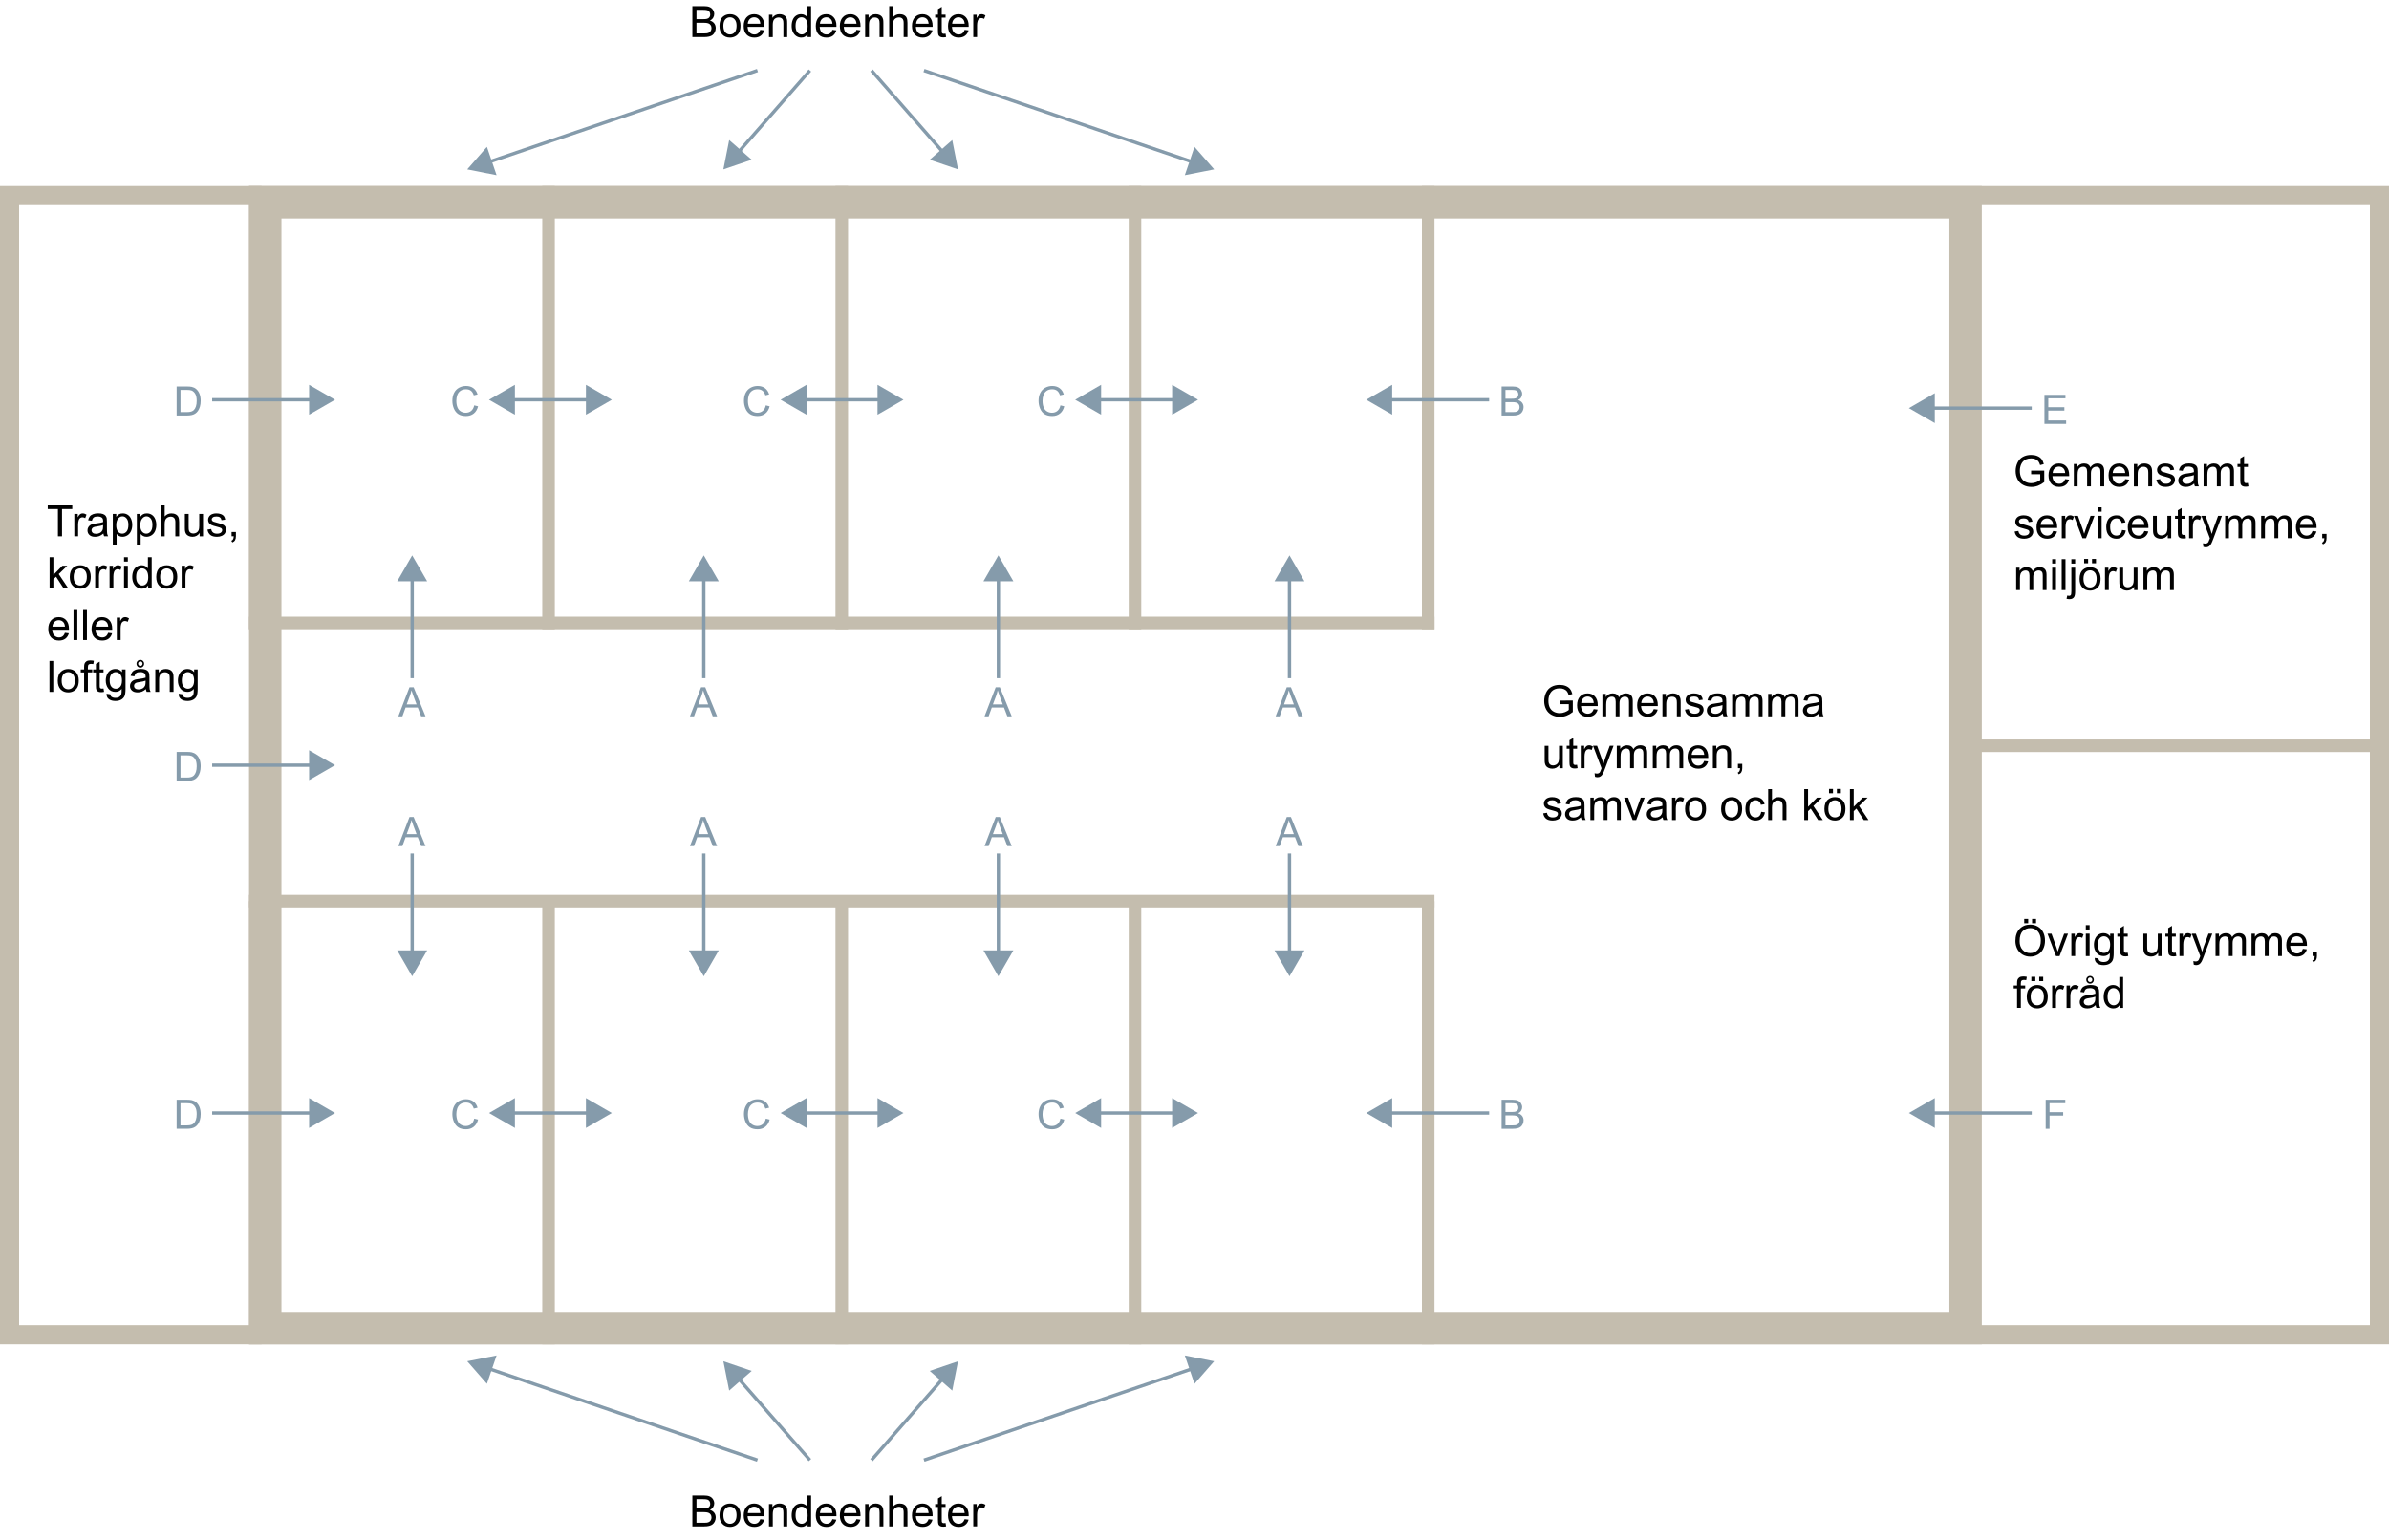 <?xml version="1.0" encoding="UTF-8"?>
<svg xmlns="http://www.w3.org/2000/svg" width="677.33mm" height="436.87mm" viewBox="0 0 1920 1238.37">
  <defs>
    <style>
      .cls-1 {
        fill: none;
        stroke: #859bab;
        stroke-miterlimit: 10;
        stroke-width: 2.68px;
      }

      .cls-2 {
        fill: #859bab;
      }

      .cls-3 {
        fill: #010101;
      }

      .cls-4 {
        fill: #c4bdae;
      }
    </style>
  </defs>
  <g id="Lager_1" data-name="Lager 1">
    <path class="cls-4" d="M1566.7,175.6v879.05H226.21V175.6h1340.49M1592.76,149.54H200.15v931.17h1392.6V149.54h0Z"/>
    <path class="cls-4" d="M1904.64,164.89v900.45H15.36V164.89h1889.29M1920,149.54H0v931.17h1920V149.54h0Z"/>
    <rect class="cls-4" x="27.05" y="322.64" width="356.3" height="10.09" transform="translate(532.88 122.49) rotate(90)"/>
    <rect class="cls-4" x="262.7" y="322.64" width="356.3" height="10.09" transform="translate(768.54 -113.17) rotate(90)"/>
    <rect class="cls-4" x="498.36" y="322.64" width="356.3" height="10.09" transform="translate(1004.2 -348.82) rotate(90)"/>
    <rect class="cls-4" x="734.02" y="322.64" width="356.3" height="10.09" transform="translate(1239.85 -584.48) rotate(90)"/>
    <rect class="cls-4" x="969.68" y="322.64" width="356.3" height="10.09" transform="translate(1475.51 -820.14) rotate(90)"/>
    <rect class="cls-4" x="27.05" y="897.51" width="356.3" height="10.09" transform="translate(1107.75 697.36) rotate(90)"/>
    <rect class="cls-4" x="262.7" y="897.51" width="356.3" height="10.09" transform="translate(1343.41 461.7) rotate(90)"/>
    <rect class="cls-4" x="498.36" y="897.51" width="356.3" height="10.09" transform="translate(1579.07 226.04) rotate(90)"/>
    <rect class="cls-4" x="734.02" y="897.51" width="356.3" height="10.09" transform="translate(1814.72 -9.61) rotate(90)"/>
    <rect class="cls-4" x="969.68" y="897.51" width="356.3" height="10.09" transform="translate(2050.38 -245.27) rotate(90)"/>
    <rect class="cls-4" x="200.15" y="495.75" width="952.71" height="10.09"/>
    <rect class="cls-4" x="1583.5" y="594.47" width="331.98" height="10.09"/>
    <rect class="cls-4" x="200.15" y="719.36" width="952.71" height="10.09"/>
    <g>
      <path class="cls-3" d="M46.56,431.13v-21.93h-8.19v-2.93h19.71v2.93h-8.23v21.93h-3.29Z"/>
      <path class="cls-3" d="M59.74,431.13v-18.02h2.75v2.73c.7-1.28,1.35-2.12,1.94-2.53s1.25-.61,1.96-.61c1.03,0,2.08.33,3.14.98l-1.05,2.83c-.75-.44-1.49-.66-2.24-.66-.67,0-1.27.2-1.8.6-.53.4-.91.96-1.14,1.67-.34,1.08-.51,2.27-.51,3.56v9.43h-3.05Z"/>
      <path class="cls-3" d="M83.1,428.91c-1.13.96-2.22,1.64-3.26,2.04-1.05.4-2.17.59-3.37.59-1.98,0-3.5-.48-4.56-1.45-1.06-.97-1.59-2.2-1.59-3.71,0-.88.2-1.69.6-2.42s.93-1.32,1.58-1.76c.65-.44,1.38-.77,2.2-1,.6-.16,1.5-.31,2.71-.46,2.46-.29,4.28-.64,5.45-1.05.01-.42.02-.68.02-.8,0-1.24-.29-2.12-.87-2.63-.78-.69-1.94-1.04-3.48-1.04-1.44,0-2.5.25-3.18.75-.68.5-1.19,1.39-1.52,2.67l-2.99-.41c.27-1.28.72-2.31,1.34-3.1s1.52-1.39,2.7-1.82c1.18-.42,2.54-.64,4.09-.64s2.79.18,3.75.54c.96.36,1.67.82,2.12,1.37s.77,1.24.95,2.08c.1.52.15,1.46.15,2.82v4.07c0,2.84.06,4.63.19,5.39s.39,1.47.77,2.16h-3.19c-.32-.63-.52-1.37-.61-2.22ZM82.84,422.09c-1.11.45-2.77.84-4.99,1.15-1.26.18-2.14.38-2.66.61-.52.23-.92.56-1.2.99-.28.44-.42.92-.42,1.45,0,.81.31,1.49.92,2.04.62.54,1.52.81,2.71.81s2.22-.26,3.14-.77,1.59-1.22,2.02-2.11c.33-.69.49-1.71.49-3.05v-1.12Z"/>
      <path class="cls-3" d="M90.66,438.03v-24.92h2.78v2.34c.66-.92,1.4-1.6,2.22-2.06.83-.46,1.83-.69,3-.69,1.54,0,2.9.4,4.07,1.19,1.18.79,2.06,1.91,2.66,3.35.6,1.44.9,3.02.9,4.74,0,1.84-.33,3.5-.99,4.98-.66,1.48-1.62,2.61-2.88,3.39-1.26.79-2.59,1.18-3.98,1.18-1.02,0-1.93-.21-2.74-.64s-1.47-.97-1.99-1.63v8.77h-3.05ZM93.43,422.22c0,2.32.47,4.03,1.41,5.14.94,1.11,2.08,1.66,3.41,1.66s2.52-.57,3.49-1.72c.97-1.15,1.45-2.93,1.45-5.34s-.47-4.01-1.42-5.16c-.94-1.14-2.07-1.71-3.38-1.71s-2.45.61-3.45,1.82c-1,1.22-1.5,2.98-1.5,5.3Z"/>
      <path class="cls-3" d="M109.99,438.03v-24.92h2.78v2.34c.66-.92,1.4-1.6,2.22-2.06.83-.46,1.83-.69,3-.69,1.54,0,2.9.4,4.07,1.19,1.18.79,2.06,1.91,2.66,3.35.6,1.44.9,3.02.9,4.74,0,1.84-.33,3.5-.99,4.98-.66,1.48-1.62,2.61-2.88,3.39-1.26.79-2.59,1.18-3.98,1.18-1.02,0-1.93-.21-2.74-.64s-1.47-.97-1.99-1.63v8.77h-3.05ZM112.75,422.22c0,2.32.47,4.03,1.41,5.14.94,1.11,2.08,1.66,3.41,1.66s2.52-.57,3.49-1.72c.97-1.15,1.45-2.93,1.45-5.34s-.47-4.01-1.42-5.16c-.94-1.14-2.07-1.71-3.38-1.71s-2.45.61-3.45,1.82c-1,1.22-1.5,2.98-1.5,5.3Z"/>
      <path class="cls-3" d="M129.31,431.13v-24.87h3.05v8.92c1.42-1.65,3.22-2.48,5.39-2.48,1.33,0,2.49.26,3.48.79.98.53,1.69,1.25,2.11,2.18.42.93.64,2.27.64,4.04v11.42h-3.05v-11.42c0-1.53-.33-2.64-.99-3.33-.66-.7-1.6-1.04-2.81-1.04-.9,0-1.76.24-2.55.7-.8.47-1.37,1.11-1.71,1.91-.34.8-.51,1.91-.51,3.33v9.86h-3.05Z"/>
      <path class="cls-3" d="M160.44,431.13v-2.65c-1.4,2.04-3.31,3.05-5.72,3.05-1.06,0-2.05-.2-2.98-.61-.92-.41-1.61-.92-2.05-1.54-.45-.62-.76-1.37-.94-2.26-.12-.6-.19-1.55-.19-2.85v-11.16h3.05v9.99c0,1.59.06,2.67.19,3.22.19.8.6,1.43,1.22,1.89s1.39.69,2.31.69,1.78-.23,2.58-.7c.8-.47,1.37-1.11,1.71-1.92.33-.81.5-1.98.5-3.52v-9.65h3.05v18.02h-2.73Z"/>
      <path class="cls-3" d="M166.73,425.75l3.02-.47c.17,1.21.64,2.14,1.42,2.78s1.86.97,3.25.97,2.44-.29,3.12-.86,1.02-1.24,1.02-2.01c0-.69-.3-1.23-.9-1.63-.42-.27-1.46-.62-3.12-1.04-2.24-.57-3.79-1.05-4.66-1.47-.87-.41-1.52-.98-1.97-1.71-.45-.73-.67-1.54-.67-2.42,0-.8.18-1.55.55-2.23s.87-1.25,1.5-1.71c.48-.35,1.12-.65,1.94-.89.82-.24,1.7-.36,2.64-.36,1.41,0,2.65.2,3.72.61,1.07.41,1.86.96,2.37,1.65s.86,1.63,1.05,2.79l-2.99.41c-.14-.93-.53-1.65-1.18-2.17s-1.57-.78-2.76-.78c-1.4,0-2.4.23-3,.7s-.9,1.01-.9,1.63c0,.4.12.75.37,1.07.25.33.64.6,1.17.81.31.11,1.2.37,2.7.78,2.16.58,3.67,1.05,4.52,1.42.85.37,1.52.9,2.01,1.6s.73,1.57.73,2.61-.3,1.98-.89,2.88c-.59.9-1.45,1.59-2.57,2.09-1.12.49-2.39.74-3.8.74-2.34,0-4.12-.49-5.35-1.46-1.23-.97-2.01-2.41-2.35-4.33Z"/>
      <path class="cls-3" d="M186.12,431.13v-3.48h3.48v3.48c0,1.28-.23,2.31-.68,3.1s-1.17,1.39-2.15,1.82l-.85-1.31c.64-.28,1.12-.7,1.42-1.25.31-.55.48-1.34.51-2.37h-1.73Z"/>
      <path class="cls-3" d="M39.86,472.82v-24.87h3.05v14.18l7.23-7.33h3.95l-6.89,6.68,7.58,11.33h-3.77l-5.95-9.21-2.16,2.07v7.14h-3.05Z"/>
      <path class="cls-3" d="M56.07,463.81c0-3.34.93-5.81,2.78-7.41,1.55-1.33,3.44-2,5.67-2,2.48,0,4.5.81,6.07,2.43,1.57,1.62,2.36,3.87,2.36,6.73,0,2.32-.35,4.14-1.04,5.47-.7,1.33-1.71,2.36-3.04,3.1-1.33.73-2.78,1.1-4.35,1.1-2.52,0-4.56-.81-6.12-2.43-1.56-1.62-2.33-3.95-2.33-6.99ZM59.21,463.81c0,2.31.5,4.03,1.51,5.18,1.01,1.15,2.27,1.72,3.8,1.72s2.78-.58,3.78-1.73,1.51-2.91,1.51-5.28c0-2.23-.51-3.92-1.52-5.06-1.01-1.15-2.27-1.72-3.77-1.72s-2.79.57-3.8,1.71c-1.01,1.14-1.51,2.87-1.51,5.17Z"/>
      <path class="cls-3" d="M76.5,472.82v-18.02h2.75v2.73c.7-1.28,1.35-2.12,1.94-2.53s1.25-.61,1.96-.61c1.03,0,2.08.33,3.14.98l-1.05,2.83c-.75-.44-1.49-.66-2.24-.66-.67,0-1.27.2-1.8.6-.53.4-.91.96-1.14,1.67-.34,1.08-.51,2.27-.51,3.56v9.43h-3.05Z"/>
      <path class="cls-3" d="M88.07,472.82v-18.02h2.75v2.73c.7-1.28,1.35-2.12,1.94-2.53s1.25-.61,1.96-.61c1.03,0,2.08.33,3.14.98l-1.05,2.83c-.75-.44-1.49-.66-2.24-.66-.67,0-1.27.2-1.8.6-.53.4-.91.96-1.14,1.67-.34,1.08-.51,2.27-.51,3.56v9.43h-3.05Z"/>
      <path class="cls-3" d="M99.69,451.46v-3.51h3.05v3.51h-3.05ZM99.69,472.82v-18.02h3.05v18.02h-3.05Z"/>
      <path class="cls-3" d="M119.08,472.82v-2.27c-1.14,1.79-2.82,2.68-5.04,2.68-1.44,0-2.76-.4-3.96-1.19-1.2-.79-2.14-1.9-2.8-3.32-.66-1.42-.99-3.05-.99-4.89s.3-3.43.9-4.89c.6-1.46,1.5-2.59,2.7-3.37,1.2-.78,2.54-1.17,4.02-1.17,1.09,0,2.05.23,2.9.69.85.46,1.54,1.05,2.07,1.79v-8.92h3.04v24.87h-2.83ZM109.43,463.83c0,2.31.49,4.03,1.46,5.17.97,1.14,2.12,1.71,3.44,1.71s2.47-.55,3.4-1.64c.93-1.09,1.4-2.76,1.4-5,0-2.47-.47-4.28-1.42-5.43s-2.12-1.73-3.51-1.73-2.49.55-3.4,1.66c-.91,1.11-1.37,2.86-1.37,5.24Z"/>
      <path class="cls-3" d="M125.58,463.81c0-3.34.93-5.81,2.78-7.41,1.55-1.33,3.44-2,5.67-2,2.48,0,4.5.81,6.07,2.43,1.57,1.62,2.36,3.87,2.36,6.73,0,2.32-.35,4.14-1.04,5.47-.7,1.33-1.71,2.36-3.04,3.1-1.33.73-2.78,1.1-4.35,1.1-2.52,0-4.56-.81-6.12-2.43-1.56-1.62-2.33-3.95-2.33-6.99ZM128.71,463.81c0,2.31.5,4.03,1.51,5.18,1.01,1.15,2.27,1.72,3.8,1.72s2.78-.58,3.78-1.73,1.51-2.91,1.51-5.28c0-2.23-.51-3.92-1.52-5.06-1.01-1.15-2.27-1.72-3.77-1.72s-2.79.57-3.8,1.71c-1.01,1.14-1.51,2.87-1.51,5.17Z"/>
      <path class="cls-3" d="M146,472.82v-18.02h2.75v2.73c.7-1.28,1.35-2.12,1.94-2.53s1.25-.61,1.96-.61c1.03,0,2.08.33,3.14.98l-1.05,2.83c-.75-.44-1.49-.66-2.24-.66-.67,0-1.27.2-1.8.6-.53.4-.91.96-1.14,1.67-.34,1.08-.51,2.27-.51,3.56v9.43h-3.05Z"/>
      <path class="cls-3" d="M52.17,508.71l3.16.39c-.5,1.84-1.42,3.27-2.76,4.29-1.35,1.02-3.07,1.53-5.16,1.53-2.64,0-4.72-.81-6.27-2.43s-2.32-3.9-2.32-6.83.78-5.38,2.34-7.06,3.58-2.51,6.07-2.51,4.38.82,5.9,2.46c1.53,1.64,2.29,3.95,2.29,6.92,0,.18,0,.45-.02.81h-13.44c.11,1.98.67,3.49,1.68,4.55,1.01,1.05,2.26,1.58,3.77,1.58,1.12,0,2.08-.29,2.87-.88.79-.59,1.42-1.53,1.88-2.82ZM42.15,503.77h10.06c-.14-1.52-.52-2.65-1.15-3.41-.97-1.18-2.23-1.76-3.78-1.76-1.4,0-2.58.47-3.54,1.41-.96.94-1.48,2.19-1.59,3.77Z"/>
      <path class="cls-3" d="M59.09,514.51v-24.87h3.05v24.87h-3.05Z"/>
      <path class="cls-3" d="M66.81,514.51v-24.87h3.05v24.87h-3.05Z"/>
      <path class="cls-3" d="M86.93,508.71l3.16.39c-.5,1.84-1.42,3.27-2.76,4.29-1.35,1.02-3.07,1.53-5.16,1.53-2.64,0-4.72-.81-6.27-2.43s-2.32-3.9-2.32-6.83.78-5.38,2.34-7.06,3.58-2.51,6.07-2.51,4.38.82,5.9,2.46c1.53,1.64,2.29,3.95,2.29,6.92,0,.18,0,.45-.02.81h-13.44c.11,1.98.67,3.49,1.68,4.55,1.01,1.05,2.26,1.58,3.77,1.58,1.12,0,2.08-.29,2.87-.88.79-.59,1.42-1.53,1.88-2.82ZM76.91,503.77h10.06c-.14-1.52-.52-2.65-1.15-3.41-.97-1.18-2.23-1.76-3.78-1.76-1.4,0-2.58.47-3.54,1.41-.96.94-1.48,2.19-1.59,3.77Z"/>
      <path class="cls-3" d="M93.89,514.51v-18.02h2.75v2.73c.7-1.28,1.35-2.12,1.94-2.53s1.25-.61,1.96-.61c1.03,0,2.08.33,3.14.98l-1.05,2.83c-.75-.44-1.49-.66-2.24-.66-.67,0-1.27.2-1.8.6-.53.4-.91.96-1.14,1.67-.34,1.08-.51,2.27-.51,3.56v9.43h-3.05Z"/>
      <path class="cls-3" d="M39.77,556.2v-24.87h3.05v24.87h-3.05Z"/>
      <path class="cls-3" d="M46.42,547.2c0-3.34.93-5.81,2.78-7.41,1.55-1.33,3.44-2,5.67-2,2.48,0,4.5.81,6.07,2.43,1.57,1.62,2.36,3.87,2.36,6.73,0,2.32-.35,4.14-1.04,5.47-.7,1.33-1.71,2.36-3.04,3.1-1.33.73-2.78,1.1-4.35,1.1-2.52,0-4.56-.81-6.12-2.43-1.56-1.62-2.33-3.95-2.33-6.99ZM49.56,547.2c0,2.31.5,4.03,1.51,5.18,1.01,1.15,2.27,1.72,3.8,1.72s2.78-.58,3.78-1.73,1.51-2.91,1.51-5.28c0-2.23-.51-3.92-1.52-5.06-1.01-1.15-2.27-1.72-3.77-1.72s-2.79.57-3.8,1.71c-1.01,1.14-1.51,2.87-1.51,5.17Z"/>
      <path class="cls-3" d="M67.61,556.2v-15.64h-2.7v-2.38h2.7v-1.92c0-1.21.11-2.11.32-2.7.29-.79.81-1.43,1.55-1.93.74-.49,1.78-.74,3.11-.74.86,0,1.81.1,2.85.31l-.46,2.66c-.63-.11-1.23-.17-1.8-.17-.93,0-1.58.2-1.97.59-.38.4-.58,1.14-.58,2.22v1.66h3.51v2.38h-3.51v15.64h-3.04Z"/>
      <path class="cls-3" d="M83.2,553.47l.44,2.7c-.86.18-1.63.27-2.31.27-1.11,0-1.97-.17-2.58-.53-.61-.35-1.04-.81-1.29-1.38-.25-.57-.37-1.77-.37-3.6v-10.37h-2.24v-2.38h2.24v-4.46l3.04-1.83v6.29h3.07v2.38h-3.07v10.53c0,.87.05,1.43.16,1.68s.28.45.53.59c.24.15.59.22,1.04.22.34,0,.79-.04,1.34-.12Z"/>
      <path class="cls-3" d="M85.63,557.7l2.97.44c.12.92.47,1.58,1.04,2,.76.57,1.79.85,3.1.85,1.41,0,2.5-.28,3.27-.85s1.29-1.36,1.56-2.38c.16-.62.23-1.93.22-3.92-1.33,1.57-3,2.36-4.99,2.36-2.48,0-4.39-.89-5.75-2.68-1.36-1.79-2.04-3.93-2.04-6.43,0-1.72.31-3.31.93-4.76s1.52-2.58,2.71-3.37c1.18-.79,2.57-1.19,4.16-1.19,2.13,0,3.88.86,5.26,2.58v-2.17h2.82v15.57c0,2.8-.29,4.79-.86,5.96-.57,1.17-1.48,2.09-2.71,2.77-1.24.68-2.76,1.02-4.57,1.02-2.15,0-3.88-.48-5.21-1.45s-1.96-2.42-1.92-4.37ZM88.15,546.87c0,2.36.47,4.09,1.41,5.17s2.11,1.63,3.53,1.63,2.58-.54,3.53-1.62c.95-1.08,1.42-2.77,1.42-5.08s-.49-3.87-1.47-4.99c-.98-1.12-2.16-1.68-3.54-1.68s-2.51.55-3.46,1.65c-.95,1.1-1.42,2.74-1.42,4.91Z"/>
      <path class="cls-3" d="M117.26,553.98c-1.13.96-2.22,1.64-3.26,2.04-1.05.4-2.17.59-3.37.59-1.98,0-3.5-.48-4.56-1.45-1.06-.97-1.59-2.2-1.59-3.71,0-.88.2-1.69.6-2.42s.93-1.32,1.58-1.76c.65-.44,1.38-.77,2.2-1,.6-.16,1.5-.31,2.71-.46,2.46-.29,4.28-.64,5.45-1.05.01-.42.02-.68.02-.8,0-1.24-.29-2.12-.87-2.63-.78-.69-1.94-1.04-3.48-1.04-1.44,0-2.5.25-3.18.75-.68.5-1.19,1.39-1.52,2.67l-2.99-.41c.27-1.28.72-2.31,1.34-3.1s1.52-1.39,2.7-1.82c1.18-.42,2.54-.64,4.09-.64s2.79.18,3.75.54c.96.36,1.67.82,2.12,1.37s.77,1.24.95,2.08c.1.52.15,1.46.15,2.82v4.07c0,2.84.06,4.63.19,5.39s.39,1.47.77,2.16h-3.19c-.32-.63-.52-1.37-.61-2.22ZM117.01,547.16c-1.11.45-2.77.84-4.99,1.15-1.26.18-2.14.38-2.66.61-.52.23-.92.56-1.2.99-.28.44-.42.92-.42,1.45,0,.81.31,1.49.92,2.04.62.54,1.52.81,2.71.81s2.22-.26,3.14-.77,1.59-1.22,2.02-2.11c.33-.69.49-1.71.49-3.05v-1.12ZM109.71,533.51c0-.83.3-1.54.91-2.14.6-.6,1.32-.9,2.15-.9s1.55.3,2.15.91c.6.61.9,1.34.9,2.2s-.3,1.61-.9,2.21-1.31.9-2.14.9-1.57-.3-2.17-.91c-.6-.6-.9-1.36-.9-2.26ZM111,533.52c0,.53.18.98.54,1.34.36.36.78.54,1.26.54s.91-.18,1.26-.54.53-.8.53-1.31-.18-.94-.53-1.31c-.35-.36-.78-.54-1.27-.54s-.91.18-1.26.53c-.36.36-.54.78-.54,1.28Z"/>
      <path class="cls-3" d="M124.83,556.2v-18.02h2.75v2.56c1.32-1.98,3.23-2.97,5.73-2.97,1.09,0,2.08.19,2.99.58s1.59.9,2.04,1.54c.45.63.77,1.39.95,2.26.11.57.17,1.55.17,2.97v11.08h-3.05v-10.96c0-1.24-.12-2.17-.36-2.79-.24-.62-.66-1.11-1.26-1.48-.61-.37-1.31-.55-2.13-.55-1.3,0-2.42.41-3.37,1.24s-1.42,2.39-1.42,4.7v9.84h-3.05Z"/>
      <path class="cls-3" d="M143.59,557.7l2.97.44c.12.92.47,1.58,1.04,2,.76.57,1.79.85,3.1.85,1.41,0,2.5-.28,3.27-.85s1.29-1.36,1.56-2.38c.16-.62.23-1.93.22-3.92-1.33,1.57-3,2.36-4.99,2.36-2.48,0-4.39-.89-5.75-2.68-1.36-1.79-2.04-3.93-2.04-6.43,0-1.72.31-3.31.93-4.76s1.52-2.58,2.71-3.37c1.18-.79,2.57-1.19,4.16-1.19,2.13,0,3.88.86,5.26,2.58v-2.17h2.82v15.57c0,2.8-.29,4.79-.86,5.96-.57,1.17-1.48,2.09-2.71,2.77-1.24.68-2.76,1.02-4.57,1.02-2.15,0-3.88-.48-5.21-1.45s-1.96-2.42-1.92-4.37ZM146.12,546.87c0,2.36.47,4.09,1.41,5.17s2.11,1.63,3.53,1.63,2.58-.54,3.53-1.62c.95-1.08,1.42-2.77,1.42-5.08s-.49-3.87-1.47-4.99c-.98-1.12-2.16-1.68-3.54-1.68s-2.51.55-3.46,1.65c-.95,1.1-1.42,2.74-1.42,4.91Z"/>
    </g>
    <g>
      <path class="cls-3" d="M556.45,29.81V4.94h9.33c1.9,0,3.42.25,4.57.75,1.15.5,2.05,1.28,2.7,2.32.65,1.05.97,2.14.97,3.28,0,1.06-.29,2.06-.87,3-.58.94-1.45,1.7-2.61,2.27,1.5.44,2.66,1.19,3.47,2.26.81,1.06,1.21,2.32,1.21,3.77,0,1.17-.25,2.25-.74,3.25-.49,1-1.1,1.77-1.82,2.32-.72.54-1.63.95-2.72,1.23-1.09.28-2.43.42-4.01.42h-9.48ZM559.75,15.4h5.38c1.46,0,2.5-.1,3.14-.29.84-.25,1.47-.66,1.89-1.24s.64-1.3.64-2.17c0-.83-.2-1.55-.59-2.18-.4-.63-.96-1.06-1.7-1.29s-2-.35-3.78-.35h-4.97v7.52ZM559.75,26.88h6.19c1.06,0,1.81-.04,2.24-.12.76-.14,1.39-.36,1.9-.68.51-.32.93-.78,1.25-1.38s.49-1.3.49-2.1c0-.93-.24-1.73-.71-2.42-.48-.68-1.13-1.17-1.98-1.44-.84-.28-2.06-.42-3.64-.42h-5.75v8.55Z"/>
      <path class="cls-3" d="M578.24,20.81c0-3.34.93-5.81,2.78-7.41,1.55-1.33,3.44-2,5.67-2,2.48,0,4.5.81,6.07,2.43,1.57,1.62,2.36,3.87,2.36,6.73,0,2.32-.35,4.14-1.04,5.47-.7,1.33-1.71,2.36-3.04,3.1-1.33.73-2.78,1.1-4.35,1.1-2.52,0-4.56-.81-6.12-2.43-1.56-1.62-2.33-3.95-2.33-6.99ZM581.37,20.81c0,2.31.5,4.03,1.51,5.18s2.27,1.72,3.8,1.72,2.78-.58,3.78-1.73c1.01-1.15,1.51-2.91,1.51-5.28,0-2.23-.51-3.92-1.52-5.06-1.01-1.15-2.27-1.72-3.77-1.72s-2.79.57-3.8,1.71c-1.01,1.14-1.51,2.87-1.51,5.17Z"/>
      <path class="cls-3" d="M611.03,24.01l3.16.39c-.5,1.84-1.42,3.27-2.76,4.29-1.35,1.02-3.07,1.53-5.16,1.53-2.64,0-4.72-.81-6.27-2.43-1.54-1.62-2.32-3.9-2.32-6.83s.78-5.38,2.34-7.06c1.56-1.67,3.58-2.51,6.07-2.51s4.38.82,5.9,2.46c1.53,1.64,2.29,3.95,2.29,6.92,0,.18,0,.45-.02.81h-13.44c.11,1.98.67,3.49,1.68,4.55,1.01,1.05,2.26,1.58,3.77,1.58,1.12,0,2.08-.29,2.87-.88.79-.59,1.42-1.53,1.88-2.82ZM601,19.08h10.06c-.14-1.52-.52-2.65-1.15-3.41-.97-1.18-2.23-1.76-3.78-1.76-1.4,0-2.58.47-3.54,1.41-.96.94-1.48,2.19-1.59,3.77Z"/>
      <path class="cls-3" d="M618.02,29.81V11.8h2.75v2.56c1.32-1.98,3.23-2.97,5.73-2.97,1.09,0,2.08.2,2.99.59s1.59.9,2.04,1.54c.45.63.77,1.39.95,2.26.11.57.17,1.56.17,2.97v11.08h-3.05v-10.96c0-1.24-.12-2.17-.36-2.79-.24-.62-.66-1.11-1.26-1.48-.61-.37-1.31-.55-2.13-.55-1.3,0-2.42.41-3.37,1.24-.94.83-1.42,2.39-1.42,4.7v9.84h-3.05Z"/>
      <path class="cls-3" d="M649.03,29.81v-2.27c-1.14,1.79-2.82,2.68-5.04,2.68-1.44,0-2.76-.4-3.96-1.19-1.2-.79-2.14-1.9-2.8-3.32-.66-1.42-.99-3.05-.99-4.89s.3-3.43.9-4.89c.6-1.46,1.5-2.59,2.7-3.37,1.2-.78,2.54-1.17,4.02-1.17,1.09,0,2.05.23,2.9.69.85.46,1.54,1.06,2.07,1.79V4.94h3.04v24.87h-2.83ZM639.38,20.82c0,2.31.49,4.03,1.46,5.17.97,1.14,2.12,1.71,3.44,1.71s2.47-.55,3.4-1.64c.93-1.09,1.4-2.76,1.4-5,0-2.47-.47-4.27-1.42-5.43-.95-1.15-2.12-1.73-3.51-1.73s-2.49.55-3.4,1.66-1.37,2.86-1.37,5.24Z"/>
      <path class="cls-3" d="M668.99,24.01l3.16.39c-.5,1.84-1.42,3.27-2.76,4.29-1.35,1.02-3.07,1.53-5.16,1.53-2.64,0-4.72-.81-6.27-2.43-1.54-1.62-2.32-3.9-2.32-6.83s.78-5.38,2.34-7.06c1.56-1.67,3.58-2.51,6.07-2.51s4.38.82,5.9,2.46c1.53,1.64,2.29,3.95,2.29,6.92,0,.18,0,.45-.02.81h-13.44c.11,1.98.67,3.49,1.68,4.55,1.01,1.05,2.26,1.58,3.77,1.58,1.12,0,2.08-.29,2.87-.88.79-.59,1.42-1.53,1.88-2.82ZM658.97,19.08h10.06c-.14-1.52-.52-2.65-1.15-3.41-.97-1.18-2.23-1.76-3.78-1.76-1.4,0-2.58.47-3.54,1.41-.96.94-1.48,2.19-1.59,3.77Z"/>
      <path class="cls-3" d="M688.32,24.01l3.16.39c-.5,1.84-1.42,3.27-2.76,4.29-1.35,1.02-3.07,1.53-5.16,1.53-2.64,0-4.72-.81-6.27-2.43-1.54-1.62-2.32-3.9-2.32-6.83s.78-5.38,2.34-7.06c1.56-1.67,3.58-2.51,6.07-2.51s4.38.82,5.9,2.46c1.53,1.64,2.29,3.95,2.29,6.92,0,.18,0,.45-.02.81h-13.44c.11,1.98.67,3.49,1.68,4.55,1.01,1.05,2.26,1.58,3.77,1.58,1.12,0,2.08-.29,2.87-.88.79-.59,1.42-1.53,1.88-2.82ZM678.29,19.08h10.06c-.14-1.52-.52-2.65-1.15-3.41-.97-1.18-2.23-1.76-3.78-1.76-1.4,0-2.58.47-3.54,1.41-.96.94-1.48,2.19-1.59,3.77Z"/>
      <path class="cls-3" d="M695.31,29.81V11.8h2.75v2.56c1.32-1.98,3.23-2.97,5.73-2.97,1.09,0,2.08.2,2.99.59s1.59.9,2.04,1.54c.45.63.77,1.39.95,2.26.11.57.17,1.56.17,2.97v11.08h-3.05v-10.96c0-1.24-.12-2.17-.36-2.79-.24-.62-.66-1.11-1.26-1.48-.61-.37-1.31-.55-2.13-.55-1.3,0-2.42.41-3.37,1.24-.94.83-1.42,2.39-1.42,4.7v9.84h-3.05Z"/>
      <path class="cls-3" d="M714.63,29.81V4.94h3.05v8.92c1.42-1.65,3.22-2.48,5.39-2.48,1.33,0,2.49.26,3.48.79.98.53,1.69,1.25,2.11,2.18.42.93.64,2.27.64,4.04v11.42h-3.05v-11.42c0-1.53-.33-2.64-.99-3.33-.66-.7-1.6-1.04-2.81-1.04-.9,0-1.76.23-2.55.7-.8.47-1.37,1.11-1.71,1.91-.34.8-.51,1.91-.51,3.32v9.86h-3.05Z"/>
      <path class="cls-3" d="M746.28,24.01l3.16.39c-.5,1.84-1.42,3.27-2.76,4.29-1.35,1.02-3.07,1.53-5.16,1.53-2.64,0-4.72-.81-6.27-2.43-1.54-1.62-2.32-3.9-2.32-6.83s.78-5.38,2.34-7.06c1.56-1.67,3.58-2.51,6.07-2.51s4.38.82,5.9,2.46c1.53,1.64,2.29,3.95,2.29,6.92,0,.18,0,.45-.02.81h-13.44c.11,1.98.67,3.49,1.68,4.55,1.01,1.05,2.26,1.58,3.77,1.58,1.12,0,2.08-.29,2.87-.88.79-.59,1.42-1.53,1.88-2.82ZM736.26,19.08h10.06c-.14-1.52-.52-2.65-1.15-3.41-.97-1.18-2.23-1.76-3.78-1.76-1.4,0-2.58.47-3.54,1.41-.96.94-1.48,2.19-1.59,3.77Z"/>
      <path class="cls-3" d="M759.94,27.08l.44,2.7c-.86.18-1.63.27-2.31.27-1.11,0-1.97-.18-2.58-.53-.61-.35-1.04-.81-1.29-1.38-.25-.57-.37-1.77-.37-3.6v-10.37h-2.24v-2.38h2.24v-4.46l3.04-1.83v6.29h3.07v2.38h-3.07v10.53c0,.87.05,1.43.16,1.68.11.25.28.45.53.59s.59.22,1.04.22c.34,0,.79-.04,1.34-.12Z"/>
      <path class="cls-3" d="M775.26,24.01l3.16.39c-.5,1.84-1.42,3.27-2.76,4.29-1.35,1.02-3.07,1.53-5.16,1.53-2.64,0-4.72-.81-6.27-2.43-1.54-1.62-2.32-3.9-2.32-6.83s.78-5.38,2.34-7.06c1.56-1.67,3.58-2.51,6.07-2.51s4.38.82,5.9,2.46c1.53,1.64,2.29,3.95,2.29,6.92,0,.18,0,.45-.02.81h-13.44c.11,1.98.67,3.49,1.68,4.55,1.01,1.05,2.26,1.58,3.77,1.58,1.12,0,2.08-.29,2.87-.88.79-.59,1.42-1.53,1.88-2.82ZM765.23,19.08h10.06c-.14-1.52-.52-2.65-1.15-3.41-.97-1.18-2.23-1.76-3.78-1.76-1.4,0-2.58.47-3.54,1.41-.96.94-1.48,2.19-1.59,3.77Z"/>
      <path class="cls-3" d="M782.21,29.81V11.8h2.75v2.73c.7-1.28,1.35-2.12,1.94-2.53s1.25-.61,1.96-.61c1.03,0,2.08.33,3.14.98l-1.05,2.83c-.75-.44-1.49-.66-2.24-.66-.67,0-1.27.2-1.8.6s-.91.96-1.14,1.67c-.34,1.09-.51,2.27-.51,3.56v9.43h-3.05Z"/>
    </g>
    <g>
      <path class="cls-3" d="M556.45,1227.09v-24.87h9.33c1.9,0,3.42.25,4.57.75,1.15.5,2.05,1.28,2.7,2.32.65,1.05.97,2.14.97,3.28,0,1.06-.29,2.06-.87,3-.58.94-1.45,1.7-2.61,2.27,1.5.44,2.66,1.19,3.47,2.26.81,1.06,1.21,2.32,1.21,3.77,0,1.17-.25,2.25-.74,3.25s-1.1,1.77-1.82,2.32c-.72.54-1.63.95-2.72,1.23-1.09.28-2.43.42-4.01.42h-9.48ZM559.75,1212.67h5.38c1.46,0,2.5-.1,3.14-.29.84-.25,1.47-.66,1.89-1.24s.64-1.3.64-2.17c0-.83-.2-1.55-.59-2.18-.4-.63-.96-1.06-1.7-1.29s-2-.35-3.78-.35h-4.97v7.51ZM559.75,1224.16h6.19c1.06,0,1.81-.04,2.24-.12.76-.14,1.39-.36,1.9-.68.51-.32.93-.78,1.25-1.38.33-.61.49-1.3.49-2.1,0-.93-.24-1.73-.71-2.42-.48-.68-1.13-1.17-1.98-1.44-.84-.28-2.06-.42-3.64-.42h-5.75v8.55Z"/>
      <path class="cls-3" d="M578.24,1218.08c0-3.34.93-5.81,2.78-7.41,1.55-1.33,3.44-2,5.67-2,2.48,0,4.5.81,6.07,2.43,1.57,1.62,2.36,3.87,2.36,6.73,0,2.32-.35,4.14-1.04,5.47-.7,1.33-1.71,2.36-3.04,3.1-1.33.73-2.78,1.1-4.35,1.1-2.52,0-4.56-.81-6.12-2.43-1.56-1.62-2.33-3.95-2.33-6.99ZM581.37,1218.08c0,2.31.5,4.03,1.51,5.18,1.01,1.15,2.27,1.72,3.8,1.72s2.78-.58,3.78-1.73,1.51-2.91,1.51-5.28c0-2.23-.51-3.92-1.52-5.06-1.01-1.15-2.27-1.72-3.77-1.72s-2.79.57-3.8,1.71c-1.01,1.14-1.51,2.87-1.51,5.17Z"/>
      <path class="cls-3" d="M611.03,1221.29l3.16.39c-.5,1.84-1.42,3.27-2.76,4.29-1.35,1.02-3.07,1.53-5.16,1.53-2.64,0-4.72-.81-6.27-2.43s-2.32-3.9-2.32-6.83.78-5.38,2.34-7.06,3.58-2.51,6.07-2.51,4.38.82,5.9,2.46c1.53,1.64,2.29,3.95,2.29,6.92,0,.18,0,.45-.02.81h-13.44c.11,1.98.67,3.49,1.68,4.55,1.01,1.05,2.26,1.58,3.77,1.58,1.12,0,2.08-.29,2.87-.88.79-.59,1.42-1.53,1.88-2.82ZM601,1216.35h10.06c-.14-1.52-.52-2.65-1.15-3.41-.97-1.18-2.23-1.76-3.78-1.76-1.4,0-2.58.47-3.54,1.41-.96.94-1.48,2.19-1.59,3.77Z"/>
      <path class="cls-3" d="M618.02,1227.09v-18.02h2.75v2.56c1.32-1.98,3.23-2.97,5.73-2.97,1.09,0,2.08.19,2.99.58s1.59.9,2.04,1.54c.45.63.77,1.39.95,2.26.11.57.17,1.55.17,2.97v11.08h-3.05v-10.96c0-1.24-.12-2.17-.36-2.79-.24-.62-.66-1.11-1.26-1.48-.61-.37-1.31-.55-2.13-.55-1.3,0-2.42.41-3.37,1.24s-1.42,2.39-1.42,4.7v9.84h-3.05Z"/>
      <path class="cls-3" d="M649.03,1227.09v-2.27c-1.14,1.79-2.82,2.68-5.04,2.68-1.44,0-2.76-.4-3.96-1.19-1.2-.79-2.14-1.9-2.8-3.32-.66-1.42-.99-3.05-.99-4.89s.3-3.43.9-4.89c.6-1.46,1.5-2.59,2.7-3.37,1.2-.78,2.54-1.17,4.02-1.17,1.09,0,2.05.23,2.9.69.85.46,1.54,1.05,2.07,1.79v-8.92h3.04v24.87h-2.83ZM639.38,1218.1c0,2.31.49,4.03,1.46,5.17.97,1.14,2.12,1.71,3.44,1.71s2.47-.55,3.4-1.64c.93-1.09,1.4-2.76,1.4-5,0-2.47-.47-4.28-1.42-5.43s-2.12-1.73-3.51-1.73-2.49.55-3.4,1.66c-.91,1.11-1.37,2.86-1.37,5.24Z"/>
      <path class="cls-3" d="M668.99,1221.29l3.16.39c-.5,1.84-1.42,3.27-2.76,4.29-1.35,1.02-3.07,1.53-5.16,1.53-2.64,0-4.72-.81-6.27-2.43s-2.32-3.9-2.32-6.83.78-5.38,2.34-7.06,3.58-2.51,6.07-2.51,4.38.82,5.9,2.46c1.53,1.64,2.29,3.95,2.29,6.92,0,.18,0,.45-.02.81h-13.44c.11,1.98.67,3.49,1.68,4.55,1.01,1.05,2.26,1.58,3.77,1.58,1.12,0,2.08-.29,2.87-.88.79-.59,1.42-1.53,1.88-2.82ZM658.97,1216.35h10.06c-.14-1.52-.52-2.65-1.15-3.41-.97-1.18-2.23-1.76-3.78-1.76-1.4,0-2.58.47-3.54,1.41-.96.94-1.48,2.19-1.59,3.77Z"/>
      <path class="cls-3" d="M688.32,1221.29l3.16.39c-.5,1.84-1.42,3.27-2.76,4.29-1.35,1.02-3.07,1.53-5.16,1.53-2.64,0-4.72-.81-6.27-2.43s-2.32-3.9-2.32-6.83.78-5.38,2.34-7.06,3.58-2.51,6.07-2.51,4.38.82,5.9,2.46c1.53,1.64,2.29,3.95,2.29,6.92,0,.18,0,.45-.02.81h-13.44c.11,1.98.67,3.49,1.68,4.55,1.01,1.05,2.26,1.58,3.77,1.58,1.12,0,2.08-.29,2.87-.88.79-.59,1.42-1.53,1.88-2.82ZM678.29,1216.35h10.06c-.14-1.52-.52-2.65-1.15-3.41-.97-1.18-2.23-1.76-3.78-1.76-1.4,0-2.58.47-3.54,1.41-.96.94-1.48,2.19-1.59,3.77Z"/>
      <path class="cls-3" d="M695.31,1227.09v-18.02h2.75v2.56c1.32-1.98,3.23-2.97,5.73-2.97,1.09,0,2.08.19,2.99.58s1.59.9,2.04,1.54c.45.63.77,1.39.95,2.26.11.57.17,1.55.17,2.97v11.08h-3.05v-10.96c0-1.24-.12-2.17-.36-2.79-.24-.62-.66-1.11-1.26-1.48-.61-.37-1.31-.55-2.13-.55-1.3,0-2.42.41-3.37,1.24s-1.42,2.39-1.42,4.7v9.84h-3.05Z"/>
      <path class="cls-3" d="M714.63,1227.09v-24.87h3.05v8.92c1.42-1.65,3.22-2.48,5.39-2.48,1.33,0,2.49.26,3.48.79.98.53,1.69,1.25,2.11,2.18.42.93.64,2.27.64,4.04v11.42h-3.05v-11.42c0-1.53-.33-2.64-.99-3.33-.66-.7-1.6-1.04-2.81-1.04-.9,0-1.76.24-2.55.7-.8.47-1.37,1.11-1.71,1.91-.34.8-.51,1.91-.51,3.33v9.86h-3.05Z"/>
      <path class="cls-3" d="M746.28,1221.29l3.16.39c-.5,1.84-1.42,3.27-2.76,4.29-1.35,1.02-3.07,1.53-5.16,1.53-2.64,0-4.72-.81-6.27-2.43s-2.32-3.9-2.32-6.83.78-5.38,2.34-7.06,3.58-2.51,6.07-2.51,4.38.82,5.9,2.46c1.53,1.64,2.29,3.95,2.29,6.92,0,.18,0,.45-.02.81h-13.44c.11,1.98.67,3.49,1.68,4.55,1.01,1.05,2.26,1.58,3.77,1.58,1.12,0,2.08-.29,2.87-.88.79-.59,1.42-1.53,1.88-2.82ZM736.26,1216.35h10.06c-.14-1.52-.52-2.65-1.15-3.41-.97-1.18-2.23-1.76-3.78-1.76-1.4,0-2.58.47-3.54,1.41-.96.94-1.48,2.19-1.59,3.77Z"/>
      <path class="cls-3" d="M759.94,1224.36l.44,2.7c-.86.18-1.63.27-2.31.27-1.11,0-1.97-.17-2.58-.53-.61-.35-1.04-.81-1.29-1.38-.25-.57-.37-1.77-.37-3.6v-10.37h-2.24v-2.38h2.24v-4.46l3.04-1.83v6.29h3.07v2.38h-3.07v10.53c0,.87.05,1.43.16,1.68s.28.45.53.59c.24.15.59.22,1.04.22.34,0,.79-.04,1.34-.12Z"/>
      <path class="cls-3" d="M775.26,1221.29l3.16.39c-.5,1.84-1.42,3.27-2.76,4.29-1.35,1.02-3.07,1.53-5.16,1.53-2.64,0-4.72-.81-6.27-2.43s-2.32-3.9-2.32-6.83.78-5.38,2.34-7.06,3.58-2.51,6.07-2.51,4.38.82,5.9,2.46c1.53,1.64,2.29,3.95,2.29,6.92,0,.18,0,.45-.02.81h-13.44c.11,1.98.67,3.49,1.68,4.55,1.01,1.05,2.26,1.58,3.77,1.58,1.12,0,2.08-.29,2.87-.88.79-.59,1.42-1.53,1.88-2.82ZM765.23,1216.35h10.06c-.14-1.52-.52-2.65-1.15-3.41-.97-1.18-2.23-1.76-3.78-1.76-1.4,0-2.58.47-3.54,1.41-.96.94-1.48,2.19-1.59,3.77Z"/>
      <path class="cls-3" d="M782.21,1227.09v-18.02h2.75v2.73c.7-1.28,1.35-2.12,1.94-2.53s1.25-.61,1.96-.61c1.03,0,2.08.33,3.14.98l-1.05,2.83c-.75-.44-1.49-.66-2.24-.66-.67,0-1.27.2-1.8.6-.53.4-.91.96-1.14,1.67-.34,1.08-.51,2.27-.51,3.56v9.43h-3.05Z"/>
    </g>
    <g>
      <path class="cls-3" d="M1632.39,381.23v-2.92l10.54-.02v9.23c-1.62,1.29-3.29,2.26-5,2.91-1.72.65-3.48.98-5.29.98-2.44,0-4.66-.52-6.66-1.57-2-1.05-3.5-2.56-4.52-4.54-1.02-1.98-1.53-4.19-1.53-6.63s.51-4.68,1.52-6.78c1.01-2.1,2.47-3.66,4.37-4.67,1.9-1.02,4.09-1.53,6.57-1.53,1.8,0,3.42.29,4.88.87,1.45.58,2.59,1.39,3.42,2.43.83,1.04,1.45,2.4,1.88,4.07l-2.97.81c-.37-1.27-.84-2.26-1.39-2.99-.55-.72-1.35-1.3-2.38-1.74s-2.17-.65-3.43-.65c-1.5,0-2.8.23-3.9.69-1.1.46-1.98,1.06-2.66,1.81-.67.75-1.2,1.57-1.57,2.46-.63,1.54-.95,3.21-.95,5,0,2.22.38,4.07,1.14,5.56.76,1.49,1.88,2.6,3.33,3.33s3.01,1.08,4.65,1.08c1.42,0,2.82-.27,4.17-.82s2.39-1.13,3.09-1.76v-4.63h-7.31Z"/>
      <path class="cls-3" d="M1659.72,385.19l3.16.39c-.5,1.84-1.42,3.27-2.76,4.29-1.35,1.02-3.07,1.53-5.16,1.53-2.64,0-4.72-.81-6.27-2.43s-2.32-3.9-2.32-6.83.78-5.38,2.34-7.06,3.58-2.51,6.07-2.51,4.38.82,5.9,2.46c1.53,1.64,2.29,3.95,2.29,6.92,0,.18,0,.45-.02.81h-13.44c.11,1.98.67,3.49,1.68,4.55,1.01,1.05,2.26,1.58,3.77,1.58,1.12,0,2.08-.29,2.87-.88.79-.59,1.42-1.53,1.88-2.82ZM1649.69,380.25h10.06c-.14-1.52-.52-2.65-1.15-3.41-.97-1.18-2.23-1.76-3.78-1.76-1.4,0-2.58.47-3.54,1.41-.96.94-1.48,2.19-1.59,3.77Z"/>
      <path class="cls-3" d="M1666.71,390.99v-18.02h2.73v2.53c.57-.88,1.32-1.59,2.26-2.13s2.01-.81,3.21-.81c1.33,0,2.43.28,3.28.83.85.55,1.46,1.33,1.81,2.32,1.42-2.1,3.28-3.16,5.56-3.16,1.79,0,3.16.49,4.12,1.48.96.99,1.44,2.51,1.44,4.57v12.37h-3.04v-11.35c0-1.22-.1-2.1-.3-2.64s-.56-.97-1.08-1.3c-.52-.33-1.13-.49-1.83-.49-1.27,0-2.32.42-3.16,1.26s-1.26,2.19-1.26,4.05v10.47h-3.05v-11.71c0-1.36-.25-2.38-.75-3.05s-1.31-1.02-2.44-1.02c-.86,0-1.65.23-2.38.68-.73.45-1.26,1.11-1.59,1.99s-.49,2.13-.49,3.77v9.35h-3.05Z"/>
      <path class="cls-3" d="M1707.98,385.19l3.16.39c-.5,1.84-1.42,3.27-2.76,4.29-1.35,1.02-3.07,1.53-5.16,1.53-2.64,0-4.72-.81-6.27-2.43s-2.32-3.9-2.32-6.83.78-5.38,2.34-7.06,3.58-2.51,6.07-2.51,4.38.82,5.9,2.46c1.53,1.64,2.29,3.95,2.29,6.92,0,.18,0,.45-.02.81h-13.44c.11,1.98.67,3.49,1.68,4.55,1.01,1.05,2.26,1.58,3.77,1.58,1.12,0,2.08-.29,2.87-.88.79-.59,1.42-1.53,1.88-2.82ZM1697.96,380.25h10.06c-.14-1.52-.52-2.65-1.15-3.41-.97-1.18-2.23-1.76-3.78-1.76-1.4,0-2.58.47-3.54,1.41-.96.94-1.48,2.19-1.59,3.77Z"/>
      <path class="cls-3" d="M1714.97,390.99v-18.02h2.75v2.56c1.32-1.98,3.23-2.97,5.73-2.97,1.09,0,2.08.19,2.99.58s1.59.9,2.04,1.54c.45.63.77,1.39.95,2.26.11.57.17,1.55.17,2.97v11.08h-3.05v-10.96c0-1.24-.12-2.17-.36-2.79-.24-.62-.66-1.11-1.26-1.48-.61-.37-1.31-.55-2.13-.55-1.3,0-2.42.41-3.37,1.24s-1.42,2.39-1.42,4.7v9.84h-3.05Z"/>
      <path class="cls-3" d="M1733.07,385.61l3.02-.47c.17,1.21.64,2.14,1.42,2.78s1.86.97,3.25.97,2.44-.29,3.12-.86,1.02-1.24,1.02-2.01c0-.69-.3-1.23-.9-1.63-.42-.27-1.46-.62-3.12-1.04-2.24-.57-3.79-1.05-4.66-1.47-.87-.41-1.52-.98-1.97-1.71-.45-.73-.67-1.54-.67-2.42,0-.8.18-1.55.55-2.23s.87-1.25,1.5-1.71c.48-.35,1.12-.65,1.94-.89.82-.24,1.7-.36,2.64-.36,1.41,0,2.65.2,3.72.61,1.07.41,1.86.96,2.37,1.65s.86,1.63,1.05,2.79l-2.99.41c-.14-.93-.53-1.65-1.18-2.17s-1.57-.78-2.76-.78c-1.4,0-2.4.23-3,.7s-.9,1.01-.9,1.63c0,.4.12.75.37,1.07.25.33.64.6,1.17.81.31.11,1.2.37,2.7.78,2.16.58,3.67,1.05,4.52,1.42.85.37,1.52.9,2.01,1.6s.73,1.57.73,2.61-.3,1.98-.89,2.88c-.59.9-1.45,1.59-2.57,2.09-1.12.49-2.39.74-3.8.74-2.34,0-4.12-.49-5.35-1.46-1.23-.97-2.01-2.41-2.35-4.33Z"/>
      <path class="cls-3" d="M1763.42,388.77c-1.13.96-2.22,1.64-3.26,2.04-1.05.4-2.17.59-3.37.59-1.98,0-3.5-.48-4.56-1.45-1.06-.97-1.59-2.2-1.59-3.71,0-.88.2-1.69.6-2.42s.93-1.32,1.58-1.76c.65-.44,1.38-.77,2.2-1,.6-.16,1.5-.31,2.71-.46,2.46-.29,4.28-.64,5.45-1.05.01-.42.02-.68.02-.8,0-1.24-.29-2.12-.87-2.63-.78-.69-1.94-1.04-3.48-1.04-1.44,0-2.5.25-3.18.75-.68.5-1.19,1.39-1.52,2.67l-2.99-.41c.27-1.28.72-2.31,1.34-3.1s1.52-1.39,2.7-1.82c1.18-.42,2.54-.64,4.09-.64s2.79.18,3.75.54c.96.36,1.67.82,2.12,1.37s.77,1.24.95,2.08c.1.52.15,1.46.15,2.82v4.07c0,2.84.06,4.63.19,5.39s.39,1.47.77,2.16h-3.19c-.32-.63-.52-1.37-.61-2.22ZM1763.17,381.95c-1.11.45-2.77.84-4.99,1.15-1.26.18-2.14.38-2.66.61-.52.23-.92.56-1.2.99-.28.44-.42.92-.42,1.45,0,.81.31,1.49.92,2.04.62.54,1.52.81,2.71.81s2.22-.26,3.14-.77,1.59-1.22,2.02-2.11c.33-.69.49-1.71.49-3.05v-1.12Z"/>
      <path class="cls-3" d="M1770.99,390.99v-18.02h2.73v2.53c.57-.88,1.32-1.59,2.26-2.13s2.01-.81,3.21-.81c1.33,0,2.43.28,3.28.83.85.55,1.46,1.33,1.81,2.32,1.42-2.1,3.28-3.16,5.56-3.16,1.79,0,3.16.49,4.12,1.48.96.99,1.44,2.51,1.44,4.57v12.37h-3.04v-11.35c0-1.22-.1-2.1-.3-2.64s-.56-.97-1.08-1.3c-.52-.33-1.13-.49-1.83-.49-1.27,0-2.32.42-3.16,1.26s-1.26,2.19-1.26,4.05v10.47h-3.05v-11.71c0-1.36-.25-2.38-.75-3.05s-1.31-1.02-2.44-1.02c-.86,0-1.65.23-2.38.68-.73.45-1.26,1.11-1.59,1.99s-.49,2.13-.49,3.77v9.35h-3.05Z"/>
      <path class="cls-3" d="M1806.59,388.26l.44,2.7c-.86.18-1.63.27-2.31.27-1.11,0-1.97-.17-2.58-.53-.61-.35-1.04-.81-1.29-1.38-.25-.57-.37-1.77-.37-3.6v-10.37h-2.24v-2.38h2.24v-4.46l3.04-1.83v6.29h3.07v2.38h-3.07v10.53c0,.87.05,1.43.16,1.68s.28.45.53.59c.24.15.59.22,1.04.22.34,0,.79-.04,1.34-.12Z"/>
      <path class="cls-3" d="M1619.14,427.3l3.02-.47c.17,1.21.64,2.14,1.42,2.78s1.86.97,3.25.97,2.44-.29,3.12-.86,1.02-1.24,1.02-2.01c0-.69-.3-1.23-.9-1.63-.42-.27-1.46-.62-3.12-1.04-2.24-.57-3.79-1.05-4.66-1.47-.87-.41-1.52-.98-1.97-1.71-.45-.73-.67-1.54-.67-2.42,0-.8.18-1.55.55-2.23s.87-1.25,1.5-1.71c.48-.35,1.12-.65,1.94-.89.82-.24,1.7-.36,2.64-.36,1.41,0,2.65.2,3.72.61,1.07.41,1.86.96,2.37,1.65s.86,1.63,1.05,2.79l-2.99.41c-.14-.93-.53-1.65-1.18-2.17s-1.57-.78-2.76-.78c-1.4,0-2.4.23-3,.7s-.9,1.01-.9,1.63c0,.4.12.75.37,1.07.25.33.64.6,1.17.81.31.11,1.2.37,2.7.78,2.16.58,3.67,1.05,4.52,1.42.85.37,1.52.9,2.01,1.6s.73,1.57.73,2.61-.3,1.98-.89,2.88c-.59.9-1.45,1.59-2.57,2.09-1.12.49-2.39.74-3.8.74-2.34,0-4.12-.49-5.35-1.46-1.23-.97-2.01-2.41-2.35-4.33Z"/>
      <path class="cls-3" d="M1650.07,426.88l3.16.39c-.5,1.84-1.42,3.27-2.76,4.29-1.35,1.02-3.07,1.53-5.16,1.53-2.64,0-4.72-.81-6.27-2.43s-2.32-3.9-2.32-6.83.78-5.38,2.34-7.06,3.58-2.51,6.07-2.51,4.38.82,5.9,2.46c1.53,1.64,2.29,3.95,2.29,6.92,0,.18,0,.45-.02.81h-13.44c.11,1.98.67,3.49,1.68,4.55,1.01,1.05,2.26,1.58,3.77,1.58,1.12,0,2.08-.29,2.87-.88.79-.59,1.42-1.53,1.88-2.82ZM1640.04,421.94h10.06c-.14-1.52-.52-2.65-1.15-3.41-.97-1.18-2.23-1.76-3.78-1.76-1.4,0-2.58.47-3.54,1.41-.96.94-1.48,2.19-1.59,3.77Z"/>
      <path class="cls-3" d="M1657.02,432.68v-18.02h2.75v2.73c.7-1.28,1.35-2.12,1.94-2.53s1.25-.61,1.96-.61c1.03,0,2.08.33,3.14.98l-1.05,2.83c-.75-.44-1.49-.66-2.24-.66-.67,0-1.27.2-1.8.6-.53.4-.91.96-1.14,1.67-.34,1.08-.51,2.27-.51,3.56v9.43h-3.05Z"/>
      <path class="cls-3" d="M1673.63,432.68l-6.85-18.02h3.22l3.87,10.79c.42,1.17.8,2.38,1.15,3.63.27-.95.65-2.09,1.14-3.43l4-10.99h3.14l-6.82,18.02h-2.85Z"/>
      <path class="cls-3" d="M1686.01,411.32v-3.51h3.05v3.51h-3.05ZM1686.01,432.68v-18.02h3.05v18.02h-3.05Z"/>
      <path class="cls-3" d="M1705.47,426.08l3,.39c-.33,2.07-1.17,3.69-2.52,4.86-1.35,1.17-3.01,1.76-4.98,1.76-2.47,0-4.45-.81-5.95-2.42-1.5-1.61-2.25-3.92-2.25-6.93,0-1.94.32-3.65.97-5.11.64-1.46,1.63-2.55,2.94-3.28s2.75-1.09,4.3-1.09c1.96,0,3.56.49,4.8,1.48,1.24.99,2.04,2.39,2.39,4.21l-2.97.46c-.28-1.21-.78-2.12-1.5-2.73-.72-.61-1.59-.92-2.6-.92-1.54,0-2.79.55-3.75,1.65-.96,1.1-1.44,2.85-1.44,5.23s.46,4.18,1.39,5.28c.93,1.1,2.14,1.65,3.63,1.65,1.2,0,2.2-.37,3-1.1s1.31-1.87,1.53-3.39Z"/>
      <path class="cls-3" d="M1723.42,426.88l3.16.39c-.5,1.84-1.42,3.27-2.76,4.29-1.35,1.02-3.07,1.53-5.16,1.53-2.64,0-4.72-.81-6.27-2.43s-2.32-3.9-2.32-6.83.78-5.38,2.34-7.06,3.58-2.51,6.07-2.51,4.38.82,5.9,2.46c1.53,1.64,2.29,3.95,2.29,6.92,0,.18,0,.45-.02.81h-13.44c.11,1.98.67,3.49,1.68,4.55,1.01,1.05,2.26,1.58,3.77,1.58,1.12,0,2.08-.29,2.87-.88.79-.59,1.42-1.53,1.88-2.82ZM1713.39,421.94h10.06c-.14-1.52-.52-2.65-1.15-3.41-.97-1.18-2.23-1.76-3.78-1.76-1.4,0-2.58.47-3.54,1.41-.96.94-1.48,2.19-1.59,3.77Z"/>
      <path class="cls-3" d="M1742.22,432.68v-2.65c-1.4,2.04-3.31,3.05-5.72,3.05-1.06,0-2.05-.2-2.98-.61-.92-.41-1.61-.92-2.05-1.54-.45-.62-.76-1.37-.94-2.26-.12-.6-.19-1.55-.19-2.85v-11.16h3.05v9.99c0,1.59.06,2.67.19,3.22.19.8.6,1.43,1.22,1.89s1.39.69,2.31.69,1.78-.23,2.58-.7c.8-.47,1.37-1.11,1.71-1.92.33-.81.5-1.98.5-3.52v-9.65h3.05v18.02h-2.73Z"/>
      <path class="cls-3" d="M1756.4,429.95l.44,2.7c-.86.18-1.63.27-2.31.27-1.11,0-1.97-.17-2.58-.53-.61-.35-1.04-.81-1.29-1.38-.25-.57-.37-1.77-.37-3.6v-10.37h-2.24v-2.38h2.24v-4.46l3.04-1.83v6.29h3.07v2.38h-3.07v10.53c0,.87.05,1.43.16,1.68s.28.45.53.59c.24.15.59.22,1.04.22.34,0,.79-.04,1.34-.12Z"/>
      <path class="cls-3" d="M1759.35,432.68v-18.02h2.75v2.73c.7-1.28,1.35-2.12,1.94-2.53s1.25-.61,1.96-.61c1.03,0,2.08.33,3.14.98l-1.05,2.83c-.75-.44-1.49-.66-2.24-.66-.67,0-1.27.2-1.8.6-.53.4-.91.96-1.14,1.67-.34,1.08-.51,2.27-.51,3.56v9.43h-3.05Z"/>
      <path class="cls-3" d="M1770.82,439.62l-.34-2.87c.67.18,1.25.27,1.75.27.68,0,1.22-.11,1.63-.34.41-.23.74-.54,1-.95.19-.31.5-1.06.93-2.27.06-.17.15-.42.27-.75l-6.84-18.05h3.29l3.75,10.43c.49,1.32.92,2.71,1.31,4.17.35-1.4.77-2.77,1.25-4.11l3.85-10.5h3.05l-6.85,18.32c-.74,1.98-1.31,3.34-1.71,4.09-.54,1.01-1.17,1.74-1.87,2.21s-1.54.7-2.51.7c-.59,0-1.24-.12-1.97-.37Z"/>
      <path class="cls-3" d="M1788.32,432.68v-18.02h2.73v2.53c.57-.88,1.32-1.59,2.26-2.13s2.01-.81,3.21-.81c1.33,0,2.43.28,3.28.83.85.55,1.46,1.33,1.81,2.32,1.42-2.1,3.28-3.16,5.56-3.16,1.79,0,3.16.49,4.12,1.48.96.99,1.44,2.51,1.44,4.57v12.37h-3.04v-11.35c0-1.22-.1-2.1-.3-2.64s-.56-.97-1.08-1.3c-.52-.33-1.13-.49-1.83-.49-1.27,0-2.32.42-3.16,1.26s-1.26,2.19-1.26,4.05v10.47h-3.05v-11.71c0-1.36-.25-2.38-.75-3.05s-1.31-1.02-2.44-1.02c-.86,0-1.65.23-2.38.68-.73.45-1.26,1.11-1.59,1.99s-.49,2.13-.49,3.77v9.35h-3.05Z"/>
      <path class="cls-3" d="M1817.26,432.68v-18.02h2.73v2.53c.57-.88,1.32-1.59,2.26-2.13s2.01-.81,3.21-.81c1.33,0,2.43.28,3.28.83.85.55,1.46,1.33,1.81,2.32,1.42-2.1,3.28-3.16,5.56-3.16,1.79,0,3.16.49,4.12,1.48.96.99,1.44,2.51,1.44,4.57v12.37h-3.04v-11.35c0-1.22-.1-2.1-.3-2.64s-.56-.97-1.08-1.3c-.52-.33-1.13-.49-1.83-.49-1.27,0-2.32.42-3.16,1.26s-1.26,2.19-1.26,4.05v10.47h-3.05v-11.71c0-1.36-.25-2.38-.75-3.05s-1.31-1.02-2.44-1.02c-.86,0-1.65.23-2.38.68-.73.45-1.26,1.11-1.59,1.99s-.49,2.13-.49,3.77v9.35h-3.05Z"/>
      <path class="cls-3" d="M1858.54,426.88l3.16.39c-.5,1.84-1.42,3.27-2.76,4.29-1.35,1.02-3.07,1.53-5.16,1.53-2.64,0-4.72-.81-6.27-2.43s-2.32-3.9-2.32-6.83.78-5.38,2.34-7.06,3.58-2.51,6.07-2.51,4.38.82,5.9,2.46c1.53,1.64,2.29,3.95,2.29,6.92,0,.18,0,.45-.02.81h-13.44c.11,1.98.67,3.49,1.68,4.55,1.01,1.05,2.26,1.58,3.77,1.58,1.12,0,2.08-.29,2.87-.88.79-.59,1.42-1.53,1.88-2.82ZM1848.51,421.94h10.06c-.14-1.52-.52-2.65-1.15-3.41-.97-1.18-2.23-1.76-3.78-1.76-1.4,0-2.58.47-3.54,1.41-.96.94-1.48,2.19-1.59,3.77Z"/>
      <path class="cls-3" d="M1866.33,432.68v-3.48h3.48v3.48c0,1.28-.23,2.31-.68,3.1s-1.17,1.39-2.15,1.82l-.85-1.31c.64-.28,1.12-.7,1.42-1.25.31-.55.48-1.34.51-2.37h-1.73Z"/>
      <path class="cls-3" d="M1620.36,474.37v-18.02h2.73v2.53c.57-.88,1.32-1.59,2.26-2.13s2.01-.81,3.21-.81c1.33,0,2.43.28,3.28.83.85.55,1.46,1.33,1.81,2.32,1.42-2.1,3.28-3.16,5.56-3.16,1.79,0,3.16.49,4.12,1.48.96.99,1.44,2.51,1.44,4.57v12.37h-3.04v-11.35c0-1.22-.1-2.1-.3-2.64s-.56-.97-1.08-1.3c-.52-.33-1.13-.49-1.83-.49-1.27,0-2.32.42-3.16,1.26s-1.26,2.19-1.26,4.05v10.47h-3.05v-11.71c0-1.36-.25-2.38-.75-3.05s-1.31-1.02-2.44-1.02c-.86,0-1.65.23-2.38.68-.73.45-1.26,1.11-1.59,1.99s-.49,2.13-.49,3.77v9.35h-3.05Z"/>
      <path class="cls-3" d="M1649.32,453.01v-3.51h3.05v3.51h-3.05ZM1649.32,474.37v-18.02h3.05v18.02h-3.05Z"/>
      <path class="cls-3" d="M1656.95,474.37v-24.87h3.05v24.87h-3.05Z"/>
      <path class="cls-3" d="M1660.85,481.36l.58-2.6c.61.16,1.09.24,1.44.24.62,0,1.09-.21,1.39-.62.3-.41.46-1.44.46-3.1v-18.93h3.05v19c0,2.22-.29,3.76-.87,4.63-.74,1.13-1.96,1.7-3.67,1.7-.83,0-1.62-.11-2.39-.32ZM1664.72,453.05v-3.54h3.05v3.54h-3.05Z"/>
      <path class="cls-3" d="M1671.32,465.36c0-3.34.93-5.81,2.78-7.41,1.55-1.33,3.44-2,5.67-2,2.48,0,4.5.81,6.07,2.43,1.57,1.62,2.36,3.87,2.36,6.73,0,2.32-.35,4.14-1.04,5.47-.7,1.33-1.71,2.36-3.04,3.1-1.33.73-2.78,1.1-4.35,1.1-2.52,0-4.56-.81-6.12-2.43-1.56-1.62-2.33-3.95-2.33-6.99ZM1674.46,465.36c0,2.31.5,4.03,1.51,5.18,1.01,1.15,2.27,1.72,3.8,1.72s2.78-.58,3.78-1.73,1.51-2.91,1.51-5.28c0-2.23-.51-3.92-1.52-5.06-1.01-1.15-2.27-1.72-3.77-1.72s-2.79.57-3.8,1.71c-1.01,1.14-1.51,2.87-1.51,5.17ZM1675,452.83v-3.48h3.19v3.48h-3.19ZM1681.33,452.83v-3.48h3.19v3.48h-3.19Z"/>
      <path class="cls-3" d="M1691.75,474.37v-18.02h2.75v2.73c.7-1.28,1.35-2.12,1.94-2.53s1.25-.61,1.96-.61c1.03,0,2.08.33,3.14.98l-1.05,2.83c-.75-.44-1.49-.66-2.24-.66-.67,0-1.27.2-1.8.6-.53.4-.91.96-1.14,1.67-.34,1.08-.51,2.27-.51,3.56v9.43h-3.05Z"/>
      <path class="cls-3" d="M1715.16,474.37v-2.65c-1.4,2.04-3.31,3.05-5.72,3.05-1.06,0-2.05-.2-2.98-.61-.92-.41-1.61-.92-2.05-1.54-.45-.62-.76-1.37-.94-2.26-.12-.6-.19-1.55-.19-2.85v-11.16h3.05v9.99c0,1.59.06,2.67.19,3.22.19.8.6,1.43,1.22,1.89s1.39.69,2.31.69,1.78-.23,2.58-.7c.8-.47,1.37-1.11,1.71-1.92.33-.81.5-1.98.5-3.52v-9.65h3.05v18.02h-2.73Z"/>
      <path class="cls-3" d="M1722.67,474.37v-18.02h2.73v2.53c.57-.88,1.32-1.59,2.26-2.13s2.01-.81,3.21-.81c1.33,0,2.43.28,3.28.83.85.55,1.46,1.33,1.81,2.32,1.42-2.1,3.28-3.16,5.56-3.16,1.79,0,3.16.49,4.12,1.48.96.99,1.44,2.51,1.44,4.57v12.37h-3.04v-11.35c0-1.22-.1-2.1-.3-2.64s-.56-.97-1.08-1.3c-.52-.33-1.13-.49-1.83-.49-1.27,0-2.32.42-3.16,1.26s-1.26,2.19-1.26,4.05v10.47h-3.05v-11.71c0-1.36-.25-2.38-.75-3.05s-1.31-1.02-2.44-1.02c-.86,0-1.65.23-2.38.68-.73.45-1.26,1.11-1.59,1.99s-.49,2.13-.49,3.77v9.35h-3.05Z"/>
    </g>
    <g>
      <path class="cls-3" d="M1619.75,756.48c0-4.13,1.11-7.36,3.33-9.7,2.22-2.33,5.08-3.5,8.58-3.5,2.3,0,4.37.55,6.21,1.65,1.84,1.1,3.25,2.63,4.22,4.59s1.45,4.19,1.45,6.68-.51,4.78-1.53,6.77-2.46,3.5-4.33,4.52-3.88,1.54-6.04,1.54c-2.34,0-4.43-.57-6.28-1.7-1.84-1.13-3.24-2.67-4.19-4.63-.95-1.96-1.42-4.03-1.42-6.21ZM1623.14,756.53c0,3,.81,5.36,2.42,7.08,1.61,1.72,3.63,2.59,6.07,2.59s4.51-.87,6.12-2.61c1.6-1.74,2.4-4.21,2.4-7.41,0-2.02-.34-3.79-1.03-5.3s-1.69-2.68-3-3.51-2.8-1.25-4.44-1.25c-2.33,0-4.33.8-6.01,2.4-1.68,1.6-2.52,4.27-2.52,8.02ZM1626.83,742.19v-3.48h3.19v3.48h-3.19ZM1633.15,742.19v-3.48h3.19v3.48h-3.19Z"/>
      <path class="cls-3" d="M1652.39,768.59l-6.85-18.02h3.22l3.87,10.79c.42,1.17.8,2.38,1.15,3.63.27-.95.65-2.09,1.14-3.43l4-10.99h3.14l-6.82,18.02h-2.85Z"/>
      <path class="cls-3" d="M1664.72,768.59v-18.02h2.75v2.73c.7-1.28,1.35-2.12,1.94-2.53s1.25-.61,1.96-.61c1.03,0,2.08.33,3.14.98l-1.05,2.83c-.75-.44-1.49-.66-2.24-.66-.67,0-1.27.2-1.8.6-.53.4-.91.96-1.14,1.67-.34,1.08-.51,2.27-.51,3.56v9.43h-3.05Z"/>
      <path class="cls-3" d="M1676.34,747.23v-3.51h3.05v3.51h-3.05ZM1676.34,768.59v-18.02h3.05v18.02h-3.05Z"/>
      <path class="cls-3" d="M1683.49,770.08l2.97.44c.12.92.47,1.58,1.04,2,.76.57,1.79.85,3.1.85,1.41,0,2.5-.28,3.27-.85s1.29-1.36,1.56-2.38c.16-.62.23-1.93.22-3.92-1.33,1.57-3,2.36-4.99,2.36-2.48,0-4.39-.89-5.75-2.68-1.36-1.79-2.04-3.93-2.04-6.43,0-1.72.31-3.31.93-4.76s1.52-2.58,2.71-3.37c1.18-.79,2.57-1.19,4.16-1.19,2.13,0,3.88.86,5.26,2.58v-2.17h2.82v15.57c0,2.8-.29,4.79-.86,5.96-.57,1.17-1.48,2.09-2.71,2.77-1.24.68-2.76,1.02-4.57,1.02-2.15,0-3.88-.48-5.21-1.45s-1.96-2.42-1.92-4.37ZM1686.01,759.26c0,2.36.47,4.09,1.41,5.17s2.11,1.63,3.53,1.63,2.58-.54,3.53-1.62c.95-1.08,1.42-2.77,1.42-5.08s-.49-3.87-1.47-4.99c-.98-1.12-2.16-1.68-3.54-1.68s-2.51.55-3.46,1.65c-.95,1.1-1.42,2.74-1.42,4.91Z"/>
      <path class="cls-3" d="M1710.03,765.86l.44,2.7c-.86.18-1.63.27-2.31.27-1.11,0-1.97-.17-2.58-.53-.61-.35-1.04-.81-1.29-1.38-.25-.57-.37-1.77-.37-3.6v-10.37h-2.24v-2.38h2.24v-4.46l3.04-1.83v6.29h3.07v2.38h-3.07v10.53c0,.87.05,1.43.16,1.68s.28.45.53.59c.24.15.59.22,1.04.22.34,0,.79-.04,1.34-.12Z"/>
      <path class="cls-3" d="M1734.48,768.59v-2.65c-1.4,2.04-3.31,3.05-5.72,3.05-1.06,0-2.05-.2-2.98-.61-.92-.41-1.61-.92-2.05-1.54-.45-.62-.76-1.37-.94-2.26-.12-.6-.19-1.55-.19-2.85v-11.16h3.05v9.99c0,1.59.06,2.67.19,3.22.19.8.6,1.43,1.22,1.89s1.39.69,2.31.69,1.78-.23,2.58-.7c.8-.47,1.37-1.11,1.71-1.92.33-.81.5-1.98.5-3.52v-9.65h3.05v18.02h-2.73Z"/>
      <path class="cls-3" d="M1748.66,765.86l.44,2.7c-.86.18-1.63.27-2.31.27-1.11,0-1.97-.17-2.58-.53-.61-.35-1.04-.81-1.29-1.38-.25-.57-.37-1.77-.37-3.6v-10.37h-2.24v-2.38h2.24v-4.46l3.04-1.83v6.29h3.07v2.38h-3.07v10.53c0,.87.05,1.43.16,1.68s.28.45.53.59c.24.15.59.22,1.04.22.34,0,.79-.04,1.34-.12Z"/>
      <path class="cls-3" d="M1751.61,768.59v-18.02h2.75v2.73c.7-1.28,1.35-2.12,1.94-2.53s1.25-.61,1.96-.61c1.03,0,2.08.33,3.14.98l-1.05,2.83c-.75-.44-1.49-.66-2.24-.66-.67,0-1.27.2-1.8.6-.53.4-.91.96-1.14,1.67-.34,1.08-.51,2.27-.51,3.56v9.43h-3.05Z"/>
      <path class="cls-3" d="M1763.08,775.53l-.34-2.87c.67.18,1.25.27,1.75.27.68,0,1.22-.11,1.63-.34.41-.23.74-.54,1-.95.19-.31.5-1.06.93-2.27.06-.17.15-.42.27-.75l-6.84-18.05h3.29l3.75,10.43c.49,1.32.92,2.71,1.31,4.17.35-1.4.77-2.77,1.25-4.11l3.85-10.5h3.05l-6.85,18.32c-.74,1.98-1.31,3.34-1.71,4.09-.54,1.01-1.17,1.74-1.87,2.21s-1.54.7-2.51.7c-.59,0-1.24-.12-1.97-.37Z"/>
      <path class="cls-3" d="M1780.59,768.59v-18.02h2.73v2.53c.57-.88,1.32-1.59,2.26-2.13s2.01-.81,3.21-.81c1.33,0,2.43.28,3.28.83.85.55,1.46,1.33,1.81,2.32,1.42-2.1,3.28-3.16,5.56-3.16,1.79,0,3.16.49,4.12,1.48.96.99,1.44,2.51,1.44,4.57v12.37h-3.04v-11.35c0-1.22-.1-2.1-.3-2.64s-.56-.97-1.08-1.3c-.52-.33-1.13-.49-1.83-.49-1.27,0-2.32.42-3.16,1.26s-1.26,2.19-1.26,4.05v10.47h-3.05v-11.71c0-1.36-.25-2.38-.75-3.05s-1.31-1.02-2.44-1.02c-.86,0-1.65.23-2.38.68-.73.45-1.26,1.11-1.59,1.99s-.49,2.13-.49,3.77v9.35h-3.05Z"/>
      <path class="cls-3" d="M1809.53,768.59v-18.02h2.73v2.53c.57-.88,1.32-1.59,2.26-2.13s2.01-.81,3.21-.81c1.33,0,2.43.28,3.28.83.85.55,1.46,1.33,1.81,2.32,1.42-2.1,3.28-3.16,5.56-3.16,1.79,0,3.16.49,4.12,1.48.96.99,1.44,2.51,1.44,4.57v12.37h-3.04v-11.35c0-1.22-.1-2.1-.3-2.64s-.56-.97-1.08-1.3c-.52-.33-1.13-.49-1.83-.49-1.27,0-2.32.42-3.16,1.26s-1.26,2.19-1.26,4.05v10.47h-3.05v-11.71c0-1.36-.25-2.38-.75-3.05s-1.31-1.02-2.44-1.02c-.86,0-1.65.23-2.38.68-.73.45-1.26,1.11-1.59,1.99s-.49,2.13-.49,3.77v9.35h-3.05Z"/>
      <path class="cls-3" d="M1850.8,762.79l3.16.39c-.5,1.84-1.42,3.27-2.76,4.29-1.35,1.02-3.07,1.53-5.16,1.53-2.64,0-4.72-.81-6.27-2.43s-2.32-3.9-2.32-6.83.78-5.38,2.34-7.06,3.58-2.51,6.07-2.51,4.38.82,5.9,2.46c1.53,1.64,2.29,3.95,2.29,6.92,0,.18,0,.45-.02.81h-13.44c.11,1.98.67,3.49,1.68,4.55,1.01,1.05,2.26,1.58,3.77,1.58,1.12,0,2.08-.29,2.87-.88.79-.59,1.42-1.53,1.88-2.82ZM1840.78,757.85h10.06c-.14-1.52-.52-2.65-1.15-3.41-.97-1.18-2.23-1.76-3.78-1.76-1.4,0-2.58.47-3.54,1.41-.96.94-1.48,2.19-1.59,3.77Z"/>
      <path class="cls-3" d="M1858.59,768.59v-3.48h3.48v3.48c0,1.28-.23,2.31-.68,3.1s-1.17,1.39-2.15,1.82l-.85-1.31c.64-.28,1.12-.7,1.42-1.25.31-.55.48-1.34.51-2.37h-1.73Z"/>
      <path class="cls-3" d="M1621.09,810.28v-15.64h-2.7v-2.38h2.7v-1.92c0-1.21.11-2.11.32-2.7.29-.79.81-1.43,1.55-1.93.74-.49,1.78-.74,3.11-.74.86,0,1.81.1,2.85.31l-.46,2.66c-.63-.11-1.23-.17-1.8-.17-.93,0-1.58.2-1.97.59-.38.4-.58,1.14-.58,2.22v1.66h3.51v2.38h-3.51v15.64h-3.04Z"/>
      <path class="cls-3" d="M1628.88,801.27c0-3.34.93-5.81,2.78-7.41,1.55-1.33,3.44-2,5.67-2,2.48,0,4.5.81,6.07,2.43,1.57,1.62,2.36,3.87,2.36,6.73,0,2.32-.35,4.14-1.04,5.47-.7,1.33-1.71,2.36-3.04,3.1-1.33.73-2.78,1.1-4.35,1.1-2.52,0-4.56-.81-6.12-2.43-1.56-1.62-2.33-3.95-2.33-6.99ZM1632.02,801.27c0,2.31.5,4.03,1.51,5.18,1.01,1.15,2.27,1.72,3.8,1.72s2.78-.58,3.78-1.73,1.51-2.91,1.51-5.28c0-2.23-.51-3.92-1.52-5.06-1.01-1.15-2.27-1.72-3.77-1.72s-2.79.57-3.8,1.71c-1.01,1.14-1.51,2.87-1.51,5.17ZM1632.56,788.74v-3.48h3.19v3.48h-3.19ZM1638.89,788.74v-3.48h3.19v3.48h-3.19Z"/>
      <path class="cls-3" d="M1649.3,810.28v-18.02h2.75v2.73c.7-1.28,1.35-2.12,1.94-2.53s1.25-.61,1.96-.61c1.03,0,2.08.33,3.14.98l-1.05,2.83c-.75-.44-1.49-.66-2.24-.66-.67,0-1.27.2-1.8.6-.53.4-.91.96-1.14,1.67-.34,1.08-.51,2.27-.51,3.56v9.43h-3.05Z"/>
      <path class="cls-3" d="M1660.87,810.28v-18.02h2.75v2.73c.7-1.28,1.35-2.12,1.94-2.53s1.25-.61,1.96-.61c1.03,0,2.08.33,3.14.98l-1.05,2.83c-.75-.44-1.49-.66-2.24-.66-.67,0-1.27.2-1.8.6-.53.4-.91.96-1.14,1.67-.34,1.08-.51,2.27-.51,3.56v9.43h-3.05Z"/>
      <path class="cls-3" d="M1684.23,808.06c-1.13.96-2.22,1.64-3.26,2.04-1.05.4-2.17.59-3.37.59-1.98,0-3.5-.48-4.56-1.45-1.06-.97-1.59-2.2-1.59-3.71,0-.88.2-1.69.6-2.42s.93-1.32,1.58-1.76c.65-.44,1.38-.77,2.2-1,.6-.16,1.5-.31,2.71-.46,2.46-.29,4.28-.64,5.45-1.05.01-.42.02-.68.02-.8,0-1.24-.29-2.12-.87-2.63-.78-.69-1.94-1.04-3.48-1.04-1.44,0-2.5.25-3.18.75-.68.5-1.19,1.39-1.52,2.67l-2.99-.41c.27-1.28.72-2.31,1.34-3.1s1.52-1.39,2.7-1.82c1.18-.42,2.54-.64,4.09-.64s2.79.18,3.75.54c.96.36,1.67.82,2.12,1.37s.77,1.24.95,2.08c.1.52.15,1.46.15,2.82v4.07c0,2.84.06,4.63.19,5.39s.39,1.47.77,2.16h-3.19c-.32-.63-.52-1.37-.61-2.22ZM1683.98,801.24c-1.11.45-2.77.84-4.99,1.15-1.26.18-2.14.38-2.66.61-.52.23-.92.56-1.2.99-.28.44-.42.92-.42,1.45,0,.81.31,1.49.92,2.04.62.54,1.52.81,2.71.81s2.22-.26,3.14-.77,1.59-1.22,2.02-2.11c.33-.69.49-1.71.49-3.05v-1.12ZM1676.68,787.58c0-.83.3-1.54.91-2.14.6-.6,1.32-.9,2.15-.9s1.55.3,2.15.91c.6.61.9,1.34.9,2.2s-.3,1.61-.9,2.21-1.31.9-2.14.9-1.57-.3-2.17-.91c-.6-.6-.9-1.36-.9-2.26ZM1677.97,787.6c0,.53.18.98.54,1.34.36.36.78.54,1.26.54s.91-.18,1.26-.54.53-.8.53-1.31-.18-.94-.53-1.31c-.35-.36-.78-.54-1.27-.54s-.91.18-1.26.53c-.36.36-.54.78-.54,1.28Z"/>
      <path class="cls-3" d="M1703.49,810.28v-2.27c-1.14,1.79-2.82,2.68-5.04,2.68-1.44,0-2.76-.4-3.96-1.19-1.2-.79-2.14-1.9-2.8-3.32-.66-1.42-.99-3.05-.99-4.89s.3-3.43.9-4.89c.6-1.46,1.5-2.59,2.7-3.37,1.2-.78,2.54-1.17,4.02-1.17,1.09,0,2.05.23,2.9.69.85.46,1.54,1.05,2.07,1.79v-8.92h3.04v24.87h-2.83ZM1693.83,801.29c0,2.31.49,4.03,1.46,5.17.97,1.14,2.12,1.71,3.44,1.71s2.47-.55,3.4-1.64c.93-1.09,1.4-2.76,1.4-5,0-2.47-.47-4.28-1.42-5.43s-2.12-1.73-3.51-1.73-2.49.55-3.4,1.66c-.91,1.11-1.37,2.86-1.37,5.24Z"/>
    </g>
    <g>
      <path class="cls-3" d="M1253.51,566.1v-2.92l10.54-.02v9.23c-1.62,1.29-3.29,2.26-5,2.91-1.72.65-3.48.98-5.29.98-2.44,0-4.66-.52-6.66-1.57-2-1.05-3.5-2.56-4.52-4.54-1.02-1.98-1.53-4.19-1.53-6.63s.51-4.68,1.52-6.78c1.01-2.1,2.47-3.66,4.37-4.67,1.9-1.02,4.09-1.53,6.57-1.53,1.8,0,3.42.29,4.88.87,1.45.58,2.59,1.39,3.42,2.43.83,1.04,1.45,2.4,1.88,4.07l-2.97.81c-.37-1.27-.84-2.26-1.39-2.99-.55-.72-1.35-1.3-2.38-1.74s-2.17-.65-3.43-.65c-1.5,0-2.8.23-3.9.69-1.1.46-1.98,1.06-2.66,1.81-.67.75-1.2,1.57-1.57,2.46-.63,1.54-.95,3.21-.95,5,0,2.22.38,4.07,1.14,5.56.76,1.49,1.88,2.6,3.33,3.33s3.01,1.08,4.65,1.08c1.42,0,2.82-.27,4.17-.82s2.39-1.13,3.09-1.76v-4.63h-7.31Z"/>
      <path class="cls-3" d="M1280.84,570.05l3.16.39c-.5,1.84-1.42,3.27-2.76,4.29-1.35,1.02-3.07,1.53-5.16,1.53-2.64,0-4.72-.81-6.27-2.43s-2.32-3.9-2.32-6.83.78-5.38,2.34-7.06,3.58-2.51,6.07-2.51,4.38.82,5.9,2.46c1.53,1.64,2.29,3.95,2.29,6.92,0,.18,0,.45-.02.81h-13.44c.11,1.98.67,3.49,1.68,4.55,1.01,1.05,2.26,1.58,3.77,1.58,1.12,0,2.08-.29,2.87-.88.79-.59,1.42-1.53,1.88-2.82ZM1270.82,565.12h10.06c-.14-1.52-.52-2.65-1.15-3.41-.97-1.18-2.23-1.76-3.78-1.76-1.4,0-2.58.47-3.54,1.41-.96.94-1.48,2.19-1.59,3.77Z"/>
      <path class="cls-3" d="M1287.83,575.85v-18.02h2.73v2.53c.57-.88,1.32-1.59,2.26-2.13s2.01-.81,3.21-.81c1.33,0,2.43.28,3.28.83.85.55,1.46,1.33,1.81,2.32,1.42-2.1,3.28-3.16,5.56-3.16,1.79,0,3.16.49,4.12,1.48.96.99,1.44,2.51,1.44,4.57v12.37h-3.04v-11.35c0-1.22-.1-2.1-.3-2.64s-.56-.97-1.08-1.3c-.52-.33-1.13-.49-1.83-.49-1.27,0-2.32.42-3.16,1.26s-1.26,2.19-1.26,4.05v10.47h-3.05v-11.71c0-1.36-.25-2.38-.75-3.05s-1.31-1.02-2.44-1.02c-.86,0-1.65.23-2.38.68-.73.45-1.26,1.11-1.59,1.99s-.49,2.13-.49,3.77v9.35h-3.05Z"/>
      <path class="cls-3" d="M1329.11,570.05l3.16.39c-.5,1.84-1.42,3.27-2.76,4.29-1.35,1.02-3.07,1.53-5.16,1.53-2.64,0-4.72-.81-6.27-2.43s-2.32-3.9-2.32-6.83.78-5.38,2.34-7.06,3.58-2.51,6.07-2.51,4.38.82,5.9,2.46c1.53,1.64,2.29,3.95,2.29,6.92,0,.18,0,.45-.02.81h-13.44c.11,1.98.67,3.49,1.68,4.55,1.01,1.05,2.26,1.58,3.77,1.58,1.12,0,2.08-.29,2.87-.88.79-.59,1.42-1.53,1.88-2.82ZM1319.08,565.12h10.06c-.14-1.52-.52-2.65-1.15-3.41-.97-1.18-2.23-1.76-3.78-1.76-1.4,0-2.58.47-3.54,1.41-.96.94-1.48,2.19-1.59,3.77Z"/>
      <path class="cls-3" d="M1336.09,575.85v-18.02h2.75v2.56c1.32-1.98,3.23-2.97,5.73-2.97,1.09,0,2.08.19,2.99.58s1.59.9,2.04,1.54c.45.63.77,1.39.95,2.26.11.57.17,1.55.17,2.97v11.08h-3.05v-10.96c0-1.24-.12-2.17-.36-2.79-.24-.62-.66-1.11-1.26-1.48-.61-.37-1.31-.55-2.13-.55-1.3,0-2.42.41-3.37,1.24s-1.42,2.39-1.42,4.7v9.84h-3.05Z"/>
      <path class="cls-3" d="M1354.2,570.48l3.02-.47c.17,1.21.64,2.14,1.42,2.78s1.86.97,3.25.97,2.44-.29,3.12-.86,1.02-1.24,1.02-2.01c0-.69-.3-1.23-.9-1.63-.42-.27-1.46-.62-3.12-1.04-2.24-.57-3.79-1.05-4.66-1.47-.87-.41-1.52-.98-1.97-1.71-.45-.73-.67-1.54-.67-2.42,0-.8.18-1.55.55-2.23s.87-1.25,1.5-1.71c.48-.35,1.12-.65,1.94-.89.82-.24,1.7-.36,2.64-.36,1.41,0,2.65.2,3.72.61,1.07.41,1.86.96,2.37,1.65s.86,1.63,1.05,2.79l-2.99.41c-.14-.93-.53-1.65-1.18-2.17s-1.57-.78-2.76-.78c-1.4,0-2.4.23-3,.7s-.9,1.01-.9,1.63c0,.4.12.75.37,1.07.25.33.64.6,1.17.81.31.11,1.2.37,2.7.78,2.16.58,3.67,1.05,4.52,1.42.85.37,1.52.9,2.01,1.6s.73,1.57.73,2.61-.3,1.98-.89,2.88c-.59.9-1.45,1.59-2.57,2.09-1.12.49-2.39.74-3.8.74-2.34,0-4.12-.49-5.35-1.46-1.23-.97-2.01-2.41-2.35-4.33Z"/>
      <path class="cls-3" d="M1384.54,573.63c-1.13.96-2.22,1.64-3.26,2.04-1.05.4-2.17.59-3.37.59-1.98,0-3.5-.48-4.56-1.45-1.06-.97-1.59-2.2-1.59-3.71,0-.88.2-1.69.6-2.42s.93-1.32,1.58-1.76c.65-.44,1.38-.77,2.2-1,.6-.16,1.5-.31,2.71-.46,2.46-.29,4.28-.64,5.45-1.05.01-.42.02-.68.02-.8,0-1.24-.29-2.12-.87-2.63-.78-.69-1.94-1.04-3.48-1.04-1.44,0-2.5.25-3.18.75-.68.5-1.19,1.39-1.52,2.67l-2.99-.41c.27-1.28.72-2.31,1.34-3.1s1.52-1.39,2.7-1.82c1.18-.42,2.54-.64,4.09-.64s2.79.18,3.75.54c.96.36,1.67.82,2.12,1.37s.77,1.24.95,2.08c.1.52.15,1.46.15,2.82v4.07c0,2.84.06,4.63.19,5.39s.39,1.47.77,2.16h-3.19c-.32-.63-.52-1.37-.61-2.22ZM1384.29,566.81c-1.11.45-2.77.84-4.99,1.15-1.26.18-2.14.38-2.66.61-.52.23-.92.56-1.2.99-.28.44-.42.92-.42,1.45,0,.81.31,1.49.92,2.04.62.54,1.52.81,2.71.81s2.22-.26,3.14-.77,1.59-1.22,2.02-2.11c.33-.69.49-1.71.49-3.05v-1.12Z"/>
      <path class="cls-3" d="M1392.11,575.85v-18.02h2.73v2.53c.57-.88,1.32-1.59,2.26-2.13s2.01-.81,3.21-.81c1.33,0,2.43.28,3.28.83.85.55,1.46,1.33,1.81,2.32,1.42-2.1,3.28-3.16,5.56-3.16,1.79,0,3.16.49,4.12,1.48.96.99,1.44,2.51,1.44,4.57v12.37h-3.04v-11.35c0-1.22-.1-2.1-.3-2.64s-.56-.97-1.08-1.3c-.52-.33-1.13-.49-1.83-.49-1.27,0-2.32.42-3.16,1.26s-1.26,2.19-1.26,4.05v10.47h-3.05v-11.71c0-1.36-.25-2.38-.75-3.05s-1.31-1.02-2.44-1.02c-.86,0-1.65.23-2.38.68-.73.45-1.26,1.11-1.59,1.99s-.49,2.13-.49,3.77v9.35h-3.05Z"/>
      <path class="cls-3" d="M1421.05,575.85v-18.02h2.73v2.53c.57-.88,1.32-1.59,2.26-2.13s2.01-.81,3.21-.81c1.33,0,2.43.28,3.28.83.85.55,1.46,1.33,1.81,2.32,1.42-2.1,3.28-3.16,5.56-3.16,1.79,0,3.16.49,4.12,1.48.96.99,1.44,2.51,1.44,4.57v12.37h-3.04v-11.35c0-1.22-.1-2.1-.3-2.64s-.56-.97-1.08-1.3c-.52-.33-1.13-.49-1.83-.49-1.27,0-2.32.42-3.16,1.26s-1.26,2.19-1.26,4.05v10.47h-3.05v-11.71c0-1.36-.25-2.38-.75-3.05s-1.31-1.02-2.44-1.02c-.86,0-1.65.23-2.38.68-.73.45-1.26,1.11-1.59,1.99s-.49,2.13-.49,3.77v9.35h-3.05Z"/>
      <path class="cls-3" d="M1461.75,573.63c-1.13.96-2.22,1.64-3.26,2.04-1.05.4-2.17.59-3.37.59-1.98,0-3.5-.48-4.56-1.45-1.06-.97-1.59-2.2-1.59-3.71,0-.88.2-1.69.6-2.42s.93-1.32,1.58-1.76c.65-.44,1.38-.77,2.2-1,.6-.16,1.5-.31,2.71-.46,2.46-.29,4.28-.64,5.45-1.05.01-.42.02-.68.02-.8,0-1.24-.29-2.12-.87-2.63-.78-.69-1.94-1.04-3.48-1.04-1.44,0-2.5.25-3.18.75-.68.5-1.19,1.39-1.52,2.67l-2.99-.41c.27-1.28.72-2.31,1.34-3.1s1.52-1.39,2.7-1.82c1.18-.42,2.54-.64,4.09-.64s2.79.18,3.75.54c.96.36,1.67.82,2.12,1.37s.77,1.24.95,2.08c.1.52.15,1.46.15,2.82v4.07c0,2.84.06,4.63.19,5.39s.39,1.47.77,2.16h-3.19c-.32-.63-.52-1.37-.61-2.22ZM1461.49,566.81c-1.11.45-2.77.84-4.99,1.15-1.26.18-2.14.38-2.66.61-.52.23-.92.56-1.2.99-.28.44-.42.92-.42,1.45,0,.81.31,1.49.92,2.04.62.54,1.52.81,2.71.81s2.22-.26,3.14-.77,1.59-1.22,2.02-2.11c.33-.69.49-1.71.49-3.05v-1.12Z"/>
      <path class="cls-3" d="M1253.29,617.54v-2.65c-1.4,2.04-3.31,3.05-5.72,3.05-1.06,0-2.05-.2-2.98-.61-.92-.41-1.61-.92-2.05-1.54-.45-.62-.76-1.37-.94-2.26-.12-.6-.19-1.55-.19-2.85v-11.16h3.05v9.99c0,1.59.06,2.67.19,3.22.19.8.6,1.43,1.22,1.89s1.39.69,2.31.69,1.78-.23,2.58-.7c.8-.47,1.37-1.11,1.71-1.92.33-.81.5-1.98.5-3.52v-9.65h3.05v18.02h-2.73Z"/>
      <path class="cls-3" d="M1267.47,614.81l.44,2.7c-.86.18-1.63.27-2.31.27-1.11,0-1.97-.17-2.58-.53-.61-.35-1.04-.81-1.29-1.38-.25-.57-.37-1.77-.37-3.6v-10.37h-2.24v-2.38h2.24v-4.46l3.04-1.83v6.29h3.07v2.38h-3.07v10.53c0,.87.05,1.43.16,1.68s.28.45.53.59c.24.15.59.22,1.04.22.34,0,.79-.04,1.34-.12Z"/>
      <path class="cls-3" d="M1270.43,617.54v-18.02h2.75v2.73c.7-1.28,1.35-2.12,1.94-2.53s1.25-.61,1.96-.61c1.03,0,2.08.33,3.14.98l-1.05,2.83c-.75-.44-1.49-.66-2.24-.66-.67,0-1.27.2-1.8.6-.53.4-.91.96-1.14,1.67-.34,1.08-.51,2.27-.51,3.56v9.43h-3.05Z"/>
      <path class="cls-3" d="M1281.89,624.48l-.34-2.87c.67.18,1.25.27,1.75.27.68,0,1.22-.11,1.63-.34.41-.23.74-.54,1-.95.19-.31.5-1.06.93-2.27.06-.17.15-.42.27-.75l-6.84-18.05h3.29l3.75,10.43c.49,1.32.92,2.71,1.31,4.17.35-1.4.77-2.77,1.25-4.11l3.85-10.5h3.05l-6.85,18.32c-.74,1.98-1.31,3.34-1.71,4.09-.54,1.01-1.17,1.74-1.87,2.21s-1.54.7-2.51.7c-.59,0-1.24-.12-1.97-.37Z"/>
      <path class="cls-3" d="M1299.4,617.54v-18.02h2.73v2.53c.57-.88,1.32-1.59,2.26-2.13s2.01-.81,3.21-.81c1.33,0,2.43.28,3.28.83.85.55,1.46,1.33,1.81,2.32,1.42-2.1,3.28-3.16,5.56-3.16,1.79,0,3.16.49,4.12,1.48.96.99,1.44,2.51,1.44,4.57v12.37h-3.04v-11.35c0-1.22-.1-2.1-.3-2.64s-.56-.97-1.08-1.3c-.52-.33-1.13-.49-1.83-.49-1.27,0-2.32.42-3.16,1.26s-1.26,2.19-1.26,4.05v10.47h-3.05v-11.71c0-1.36-.25-2.38-.75-3.05s-1.31-1.02-2.44-1.02c-.86,0-1.65.23-2.38.68-.73.45-1.26,1.11-1.59,1.99s-.49,2.13-.49,3.77v9.35h-3.05Z"/>
      <path class="cls-3" d="M1328.34,617.54v-18.02h2.73v2.53c.57-.88,1.32-1.59,2.26-2.13s2.01-.81,3.21-.81c1.33,0,2.43.28,3.28.83.85.55,1.46,1.33,1.81,2.32,1.42-2.1,3.28-3.16,5.56-3.16,1.79,0,3.16.49,4.12,1.48.96.99,1.44,2.51,1.44,4.57v12.37h-3.04v-11.35c0-1.22-.1-2.1-.3-2.64s-.56-.97-1.08-1.3c-.52-.33-1.13-.49-1.83-.49-1.27,0-2.32.42-3.16,1.26s-1.26,2.19-1.26,4.05v10.47h-3.05v-11.71c0-1.36-.25-2.38-.75-3.05s-1.31-1.02-2.44-1.02c-.86,0-1.65.23-2.38.68-.73.45-1.26,1.11-1.59,1.99s-.49,2.13-.49,3.77v9.35h-3.05Z"/>
      <path class="cls-3" d="M1369.62,611.74l3.16.39c-.5,1.84-1.42,3.27-2.76,4.29-1.35,1.02-3.07,1.53-5.16,1.53-2.64,0-4.72-.81-6.27-2.43s-2.32-3.9-2.32-6.83.78-5.38,2.34-7.06,3.58-2.51,6.07-2.51,4.38.82,5.9,2.46c1.53,1.64,2.29,3.95,2.29,6.92,0,.18,0,.45-.02.81h-13.44c.11,1.98.67,3.49,1.68,4.55,1.01,1.05,2.26,1.58,3.77,1.58,1.12,0,2.08-.29,2.87-.88.79-.59,1.42-1.53,1.88-2.82ZM1359.59,606.81h10.06c-.14-1.52-.52-2.65-1.15-3.41-.97-1.18-2.23-1.76-3.78-1.76-1.4,0-2.58.47-3.54,1.41-.96.94-1.48,2.19-1.59,3.77Z"/>
      <path class="cls-3" d="M1376.61,617.54v-18.02h2.75v2.56c1.32-1.98,3.23-2.97,5.73-2.97,1.09,0,2.08.19,2.99.58s1.59.9,2.04,1.54c.45.63.77,1.39.95,2.26.11.57.17,1.55.17,2.97v11.08h-3.05v-10.96c0-1.24-.12-2.17-.36-2.79-.24-.62-.66-1.11-1.26-1.48-.61-.37-1.31-.55-2.13-.55-1.3,0-2.42.41-3.37,1.24s-1.42,2.39-1.42,4.7v9.84h-3.05Z"/>
      <path class="cls-3" d="M1396.73,617.54v-3.48h3.48v3.48c0,1.28-.23,2.31-.68,3.1s-1.17,1.39-2.15,1.82l-.85-1.31c.64-.28,1.12-.7,1.42-1.25.31-.55.48-1.34.51-2.37h-1.73Z"/>
      <path class="cls-3" d="M1240.26,653.86l3.02-.47c.17,1.21.64,2.14,1.42,2.78s1.86.97,3.25.97,2.44-.29,3.12-.86,1.02-1.24,1.02-2.01c0-.69-.3-1.23-.9-1.63-.42-.27-1.46-.62-3.12-1.04-2.24-.57-3.79-1.05-4.66-1.47-.87-.41-1.52-.98-1.97-1.71-.45-.73-.67-1.54-.67-2.42,0-.8.18-1.55.55-2.23s.87-1.25,1.5-1.71c.48-.35,1.12-.65,1.94-.89.82-.24,1.7-.36,2.64-.36,1.41,0,2.65.2,3.72.61,1.07.41,1.86.96,2.37,1.65s.86,1.63,1.05,2.79l-2.99.41c-.14-.93-.53-1.65-1.18-2.17s-1.57-.78-2.76-.78c-1.4,0-2.4.23-3,.7s-.9,1.01-.9,1.63c0,.4.12.75.37,1.07.25.33.64.6,1.17.81.31.11,1.2.37,2.7.78,2.16.58,3.67,1.05,4.52,1.42.85.37,1.52.9,2.01,1.6s.73,1.57.73,2.61-.3,1.98-.89,2.88c-.59.9-1.45,1.59-2.57,2.09-1.12.49-2.39.74-3.8.74-2.34,0-4.12-.49-5.35-1.46-1.23-.97-2.01-2.41-2.35-4.33Z"/>
      <path class="cls-3" d="M1270.61,657.01c-1.13.96-2.22,1.64-3.26,2.04-1.05.4-2.17.59-3.37.59-1.98,0-3.5-.48-4.56-1.45-1.06-.97-1.59-2.2-1.59-3.71,0-.88.2-1.69.6-2.42s.93-1.32,1.58-1.76c.65-.44,1.38-.77,2.2-1,.6-.16,1.5-.31,2.71-.46,2.46-.29,4.28-.64,5.45-1.05.01-.42.02-.68.02-.8,0-1.24-.29-2.12-.87-2.63-.78-.69-1.94-1.04-3.48-1.04-1.44,0-2.5.25-3.18.75-.68.5-1.19,1.39-1.52,2.67l-2.99-.41c.27-1.28.72-2.31,1.34-3.1s1.52-1.39,2.7-1.82c1.18-.42,2.54-.64,4.09-.64s2.79.18,3.75.54c.96.36,1.67.82,2.12,1.37s.77,1.24.95,2.08c.1.52.15,1.46.15,2.82v4.07c0,2.84.06,4.63.19,5.39s.39,1.47.77,2.16h-3.19c-.32-.63-.52-1.37-.61-2.22ZM1270.36,650.19c-1.11.45-2.77.84-4.99,1.15-1.26.18-2.14.38-2.66.61-.52.23-.92.56-1.2.99-.28.44-.42.92-.42,1.45,0,.81.31,1.49.92,2.04.62.54,1.52.81,2.71.81s2.22-.26,3.14-.77,1.59-1.22,2.02-2.11c.33-.69.49-1.71.49-3.05v-1.12Z"/>
      <path class="cls-3" d="M1278.18,659.24v-18.02h2.73v2.53c.57-.88,1.32-1.59,2.26-2.13s2.01-.81,3.21-.81c1.33,0,2.43.28,3.28.83.85.55,1.46,1.33,1.81,2.32,1.42-2.1,3.28-3.16,5.56-3.16,1.79,0,3.16.49,4.12,1.48.96.99,1.44,2.51,1.44,4.57v12.37h-3.04v-11.35c0-1.22-.1-2.1-.3-2.64s-.56-.97-1.08-1.3c-.52-.33-1.13-.49-1.83-.49-1.27,0-2.32.42-3.16,1.26s-1.26,2.19-1.26,4.05v10.47h-3.05v-11.71c0-1.36-.25-2.38-.75-3.05s-1.31-1.02-2.44-1.02c-.86,0-1.65.23-2.38.68-.73.45-1.26,1.11-1.59,1.99s-.49,2.13-.49,3.77v9.35h-3.05Z"/>
      <path class="cls-3" d="M1312.13,659.24l-6.85-18.02h3.22l3.87,10.79c.42,1.17.8,2.38,1.15,3.63.27-.95.65-2.09,1.14-3.43l4-10.99h3.14l-6.82,18.02h-2.85Z"/>
      <path class="cls-3" d="M1336.25,657.01c-1.13.96-2.22,1.64-3.26,2.04-1.05.4-2.17.59-3.37.59-1.98,0-3.5-.48-4.56-1.45-1.06-.97-1.59-2.2-1.59-3.71,0-.88.2-1.69.6-2.42s.93-1.32,1.58-1.76c.65-.44,1.38-.77,2.2-1,.6-.16,1.5-.31,2.71-.46,2.46-.29,4.28-.64,5.45-1.05.01-.42.02-.68.02-.8,0-1.24-.29-2.12-.87-2.63-.78-.69-1.94-1.04-3.48-1.04-1.44,0-2.5.25-3.18.75-.68.5-1.19,1.39-1.52,2.67l-2.99-.41c.27-1.28.72-2.31,1.34-3.1s1.52-1.39,2.7-1.82c1.18-.42,2.54-.64,4.09-.64s2.79.18,3.75.54c.96.36,1.67.82,2.12,1.37s.77,1.24.95,2.08c.1.52.15,1.46.15,2.82v4.07c0,2.84.06,4.63.19,5.39s.39,1.47.77,2.16h-3.19c-.32-.63-.52-1.37-.61-2.22ZM1335.99,650.19c-1.11.45-2.77.84-4.99,1.15-1.26.18-2.14.38-2.66.61-.52.23-.92.56-1.2.99-.28.44-.42.92-.42,1.45,0,.81.31,1.49.92,2.04.62.54,1.52.81,2.71.81s2.22-.26,3.14-.77,1.59-1.22,2.02-2.11c.33-.69.49-1.71.49-3.05v-1.12Z"/>
      <path class="cls-3" d="M1343.78,659.24v-18.02h2.75v2.73c.7-1.28,1.35-2.12,1.94-2.53s1.25-.61,1.96-.61c1.03,0,2.08.33,3.14.98l-1.05,2.83c-.75-.44-1.49-.66-2.24-.66-.67,0-1.27.2-1.8.6-.53.4-.91.96-1.14,1.67-.34,1.08-.51,2.27-.51,3.56v9.43h-3.05Z"/>
      <path class="cls-3" d="M1354.25,650.23c0-3.34.93-5.81,2.78-7.41,1.55-1.33,3.44-2,5.67-2,2.48,0,4.5.81,6.07,2.43,1.57,1.62,2.36,3.87,2.36,6.73,0,2.32-.35,4.14-1.04,5.47-.7,1.33-1.71,2.36-3.04,3.1-1.33.73-2.78,1.1-4.35,1.1-2.52,0-4.56-.81-6.12-2.43-1.56-1.62-2.33-3.95-2.33-6.99ZM1357.39,650.23c0,2.31.5,4.03,1.51,5.18,1.01,1.15,2.27,1.72,3.8,1.72s2.78-.58,3.78-1.73,1.51-2.91,1.51-5.28c0-2.23-.51-3.92-1.52-5.06-1.01-1.15-2.27-1.72-3.77-1.72s-2.79.57-3.8,1.71c-1.01,1.14-1.51,2.87-1.51,5.17Z"/>
      <path class="cls-3" d="M1383.22,650.23c0-3.34.93-5.81,2.78-7.41,1.55-1.33,3.44-2,5.67-2,2.48,0,4.5.81,6.07,2.43,1.57,1.62,2.36,3.87,2.36,6.73,0,2.32-.35,4.14-1.04,5.47-.7,1.33-1.71,2.36-3.04,3.1-1.33.73-2.78,1.1-4.35,1.1-2.52,0-4.56-.81-6.12-2.43-1.56-1.62-2.33-3.95-2.33-6.99ZM1386.36,650.23c0,2.31.5,4.03,1.51,5.18,1.01,1.15,2.27,1.72,3.8,1.72s2.78-.58,3.78-1.73,1.51-2.91,1.51-5.28c0-2.23-.51-3.92-1.52-5.06-1.01-1.15-2.27-1.72-3.77-1.72s-2.79.57-3.8,1.71c-1.01,1.14-1.51,2.87-1.51,5.17Z"/>
      <path class="cls-3" d="M1415.44,652.64l3,.39c-.33,2.07-1.17,3.69-2.52,4.86-1.35,1.17-3.01,1.76-4.98,1.76-2.47,0-4.45-.81-5.95-2.42-1.5-1.61-2.25-3.92-2.25-6.93,0-1.94.32-3.65.97-5.11.64-1.46,1.63-2.55,2.94-3.28s2.75-1.09,4.3-1.09c1.96,0,3.56.49,4.8,1.48,1.24.99,2.04,2.39,2.39,4.21l-2.97.46c-.28-1.21-.78-2.12-1.5-2.73-.72-.61-1.59-.92-2.6-.92-1.54,0-2.79.55-3.75,1.65-.96,1.1-1.44,2.85-1.44,5.23s.46,4.18,1.39,5.28c.93,1.1,2.14,1.65,3.63,1.65,1.2,0,2.2-.37,3-1.1s1.31-1.87,1.53-3.39Z"/>
      <path class="cls-3" d="M1421.05,659.24v-24.87h3.05v8.92c1.42-1.65,3.22-2.48,5.39-2.48,1.33,0,2.49.26,3.48.79.98.53,1.69,1.25,2.11,2.18.42.93.64,2.27.64,4.04v11.42h-3.05v-11.42c0-1.53-.33-2.64-.99-3.33-.66-.7-1.6-1.04-2.81-1.04-.9,0-1.76.24-2.55.7-.8.47-1.37,1.11-1.71,1.91-.34.8-.51,1.91-.51,3.33v9.86h-3.05Z"/>
      <path class="cls-3" d="M1450.04,659.24v-24.87h3.05v14.18l7.23-7.33h3.95l-6.89,6.68,7.58,11.33h-3.77l-5.95-9.21-2.16,2.07v7.14h-3.05Z"/>
      <path class="cls-3" d="M1466.26,650.23c0-3.34.93-5.81,2.78-7.41,1.55-1.33,3.44-2,5.67-2,2.48,0,4.5.81,6.07,2.43,1.57,1.62,2.36,3.87,2.36,6.73,0,2.32-.35,4.14-1.04,5.47-.7,1.33-1.71,2.36-3.04,3.1-1.33.73-2.78,1.1-4.35,1.1-2.52,0-4.56-.81-6.12-2.43-1.56-1.62-2.33-3.95-2.33-6.99ZM1469.4,650.23c0,2.31.5,4.03,1.51,5.18,1.01,1.15,2.27,1.72,3.8,1.72s2.78-.58,3.78-1.73,1.51-2.91,1.51-5.28c0-2.23-.51-3.92-1.52-5.06-1.01-1.15-2.27-1.72-3.77-1.72s-2.79.57-3.8,1.71c-1.01,1.14-1.51,2.87-1.51,5.17ZM1469.94,637.69v-3.48h3.19v3.48h-3.19ZM1476.27,637.69v-3.48h3.19v3.48h-3.19Z"/>
      <path class="cls-3" d="M1486.74,659.24v-24.87h3.05v14.18l7.23-7.33h3.95l-6.89,6.68,7.58,11.33h-3.77l-5.95-9.21-2.16,2.07v7.14h-3.05Z"/>
    </g>
  </g>
  <g id="Pilar">
    <g>
      <path class="cls-2" d="M141.96,907.44v-23.37h8.05c1.82,0,3.2.11,4.16.33,1.34.31,2.48.87,3.43,1.67,1.23,1.04,2.15,2.37,2.77,3.99s.92,3.47.92,5.55c0,1.78-.21,3.35-.62,4.72-.41,1.37-.95,2.5-1.59,3.4-.65.9-1.36,1.61-2.13,2.12-.77.52-1.7.91-2.79,1.17-1.09.27-2.34.4-3.75.4h-8.43ZM145.05,904.69h4.99c1.54,0,2.75-.14,3.63-.43.88-.29,1.58-.69,2.1-1.21.73-.73,1.3-1.72,1.71-2.96.41-1.24.61-2.74.61-4.5,0-2.44-.4-4.32-1.2-5.63-.8-1.31-1.78-2.19-2.92-2.64-.83-.32-2.16-.48-4-.48h-4.91v17.85Z"/>
      <g>
        <line class="cls-1" x1="170.51" y1="894.74" x2="251.94" y2="894.74"/>
        <polygon class="cls-2" points="248.42 906.77 269.25 894.74 248.42 882.71 248.42 906.77"/>
      </g>
    </g>
    <g>
      <path class="cls-2" d="M141.96,627.82v-23.37h8.05c1.82,0,3.2.11,4.16.33,1.34.31,2.48.87,3.43,1.67,1.23,1.04,2.15,2.37,2.77,3.99s.92,3.47.92,5.55c0,1.78-.21,3.35-.62,4.72-.41,1.37-.95,2.5-1.59,3.4-.65.9-1.36,1.61-2.13,2.12-.77.52-1.7.91-2.79,1.17-1.09.27-2.34.4-3.75.4h-8.43ZM145.05,625.07h4.99c1.54,0,2.75-.14,3.63-.43.88-.29,1.58-.69,2.1-1.21.73-.73,1.3-1.72,1.71-2.96.41-1.24.61-2.74.61-4.5,0-2.44-.4-4.32-1.2-5.63-.8-1.31-1.78-2.19-2.92-2.64-.83-.32-2.16-.48-4-.48h-4.91v17.85Z"/>
      <g>
        <line class="cls-1" x1="170.51" y1="615.12" x2="251.94" y2="615.12"/>
        <polygon class="cls-2" points="248.42 627.15 269.25 615.12 248.42 603.09 248.42 627.15"/>
      </g>
    </g>
    <g>
      <path class="cls-2" d="M320.13,680.17l8.97-23.37h3.33l9.56,23.37h-3.52l-2.73-7.08h-9.77l-2.57,7.08h-3.28ZM326.87,670.57h7.92l-2.44-6.47c-.74-1.97-1.3-3.58-1.66-4.85-.3,1.5-.72,2.99-1.26,4.46l-2.57,6.85Z"/>
      <g>
        <line class="cls-1" x1="331.27" y1="686.12" x2="331.27" y2="767.54"/>
        <polygon class="cls-2" points="319.24 764.02 331.27 784.85 343.3 764.02 319.24 764.02"/>
      </g>
    </g>
    <g>
      <path class="cls-2" d="M320.13,575.85l8.97-23.37h3.33l9.56,23.37h-3.52l-2.73-7.08h-9.77l-2.57,7.08h-3.28ZM326.87,566.26h7.92l-2.44-6.47c-.74-1.97-1.3-3.58-1.66-4.85-.3,1.5-.72,2.99-1.26,4.46l-2.57,6.85Z"/>
      <g>
        <line class="cls-1" x1="331.27" y1="545.2" x2="331.27" y2="463.77"/>
        <polygon class="cls-2" points="343.3 467.29 331.27 446.46 319.24 467.29 343.3 467.29"/>
      </g>
    </g>
    <g>
      <path class="cls-2" d="M141.96,334.04v-23.37h8.05c1.82,0,3.2.11,4.16.33,1.34.31,2.48.87,3.43,1.67,1.23,1.04,2.15,2.37,2.77,3.99s.92,3.47.92,5.55c0,1.78-.21,3.35-.62,4.72-.41,1.37-.95,2.5-1.59,3.4-.65.9-1.36,1.61-2.13,2.12-.77.52-1.7.91-2.79,1.17-1.09.27-2.34.4-3.75.4h-8.43ZM145.05,331.28h4.99c1.54,0,2.75-.14,3.63-.43.88-.29,1.58-.69,2.1-1.21.73-.73,1.3-1.72,1.71-2.96.41-1.24.61-2.74.61-4.5,0-2.44-.4-4.32-1.2-5.63-.8-1.31-1.78-2.19-2.92-2.64-.83-.32-2.16-.48-4-.48h-4.91v17.85Z"/>
      <g>
        <line class="cls-1" x1="170.51" y1="321.34" x2="251.94" y2="321.34"/>
        <polygon class="cls-2" points="248.42 333.36 269.25 321.34 248.42 309.31 248.42 333.36"/>
      </g>
    </g>
    <g>
      <path class="cls-2" d="M381.12,325.84l3.09.78c-.65,2.54-1.82,4.48-3.5,5.81-1.68,1.33-3.74,2-6.18,2s-4.57-.51-6.14-1.54-2.78-2.51-3.6-4.46c-.82-1.94-1.24-4.03-1.24-6.26,0-2.43.46-4.56,1.39-6.37.93-1.81,2.25-3.19,3.97-4.13,1.72-.94,3.61-1.41,5.67-1.41,2.34,0,4.3.6,5.9,1.79,1.59,1.19,2.7,2.86,3.33,5.02l-3.04.72c-.54-1.7-1.33-2.94-2.36-3.71-1.03-.78-2.33-1.16-3.89-1.16-1.8,0-3.3.43-4.5,1.29-1.21.86-2.05,2.02-2.54,3.47-.49,1.45-.73,2.95-.73,4.49,0,1.99.29,3.72.87,5.2s1.48,2.59,2.7,3.32c1.22.73,2.54,1.1,3.97,1.1,1.73,0,3.2-.5,4.4-1.5,1.2-1,2.01-2.48,2.44-4.45Z"/>
      <g>
        <line class="cls-1" x1="410.31" y1="321.34" x2="474.42" y2="321.34"/>
        <polygon class="cls-2" points="413.83 333.36 393 321.34 413.83 309.31 413.83 333.36"/>
        <polygon class="cls-2" points="470.9 333.36 491.73 321.34 470.9 309.31 470.9 333.36"/>
      </g>
    </g>
    <g>
      <path class="cls-2" d="M381.12,899.25l3.09.78c-.65,2.54-1.82,4.48-3.5,5.81-1.68,1.33-3.74,2-6.18,2s-4.57-.51-6.14-1.54-2.78-2.51-3.6-4.46c-.82-1.94-1.24-4.03-1.24-6.26,0-2.43.46-4.56,1.39-6.37.93-1.81,2.25-3.19,3.97-4.13,1.72-.94,3.61-1.41,5.67-1.41,2.34,0,4.3.6,5.9,1.79,1.59,1.19,2.7,2.86,3.33,5.02l-3.04.72c-.54-1.7-1.33-2.94-2.36-3.71-1.03-.78-2.33-1.16-3.89-1.16-1.8,0-3.3.43-4.5,1.29-1.21.86-2.05,2.02-2.54,3.47-.49,1.45-.73,2.95-.73,4.49,0,1.99.29,3.72.87,5.2s1.48,2.59,2.7,3.32c1.22.73,2.54,1.1,3.97,1.1,1.73,0,3.2-.5,4.4-1.5,1.2-1,2.01-2.48,2.44-4.45Z"/>
      <g>
        <line class="cls-1" x1="410.31" y1="894.74" x2="474.42" y2="894.74"/>
        <polygon class="cls-2" points="413.83 906.77 393 894.74 413.83 882.71 413.83 906.77"/>
        <polygon class="cls-2" points="470.9 906.77 491.73 894.74 470.9 882.71 470.9 906.77"/>
      </g>
    </g>
    <g>
      <path class="cls-2" d="M554.49,680.17l8.97-23.37h3.33l9.56,23.37h-3.52l-2.73-7.08h-9.77l-2.57,7.08h-3.28ZM561.23,670.57h7.92l-2.44-6.47c-.74-1.97-1.3-3.58-1.66-4.85-.3,1.5-.72,2.99-1.26,4.46l-2.57,6.85Z"/>
      <g>
        <line class="cls-1" x1="565.63" y1="686.12" x2="565.63" y2="767.54"/>
        <polygon class="cls-2" points="553.6 764.02 565.63 784.85 577.66 764.02 553.6 764.02"/>
      </g>
    </g>
    <g>
      <line class="cls-1" x1="650.92" y1="56.67" x2="592.76" y2="123.14"/>
      <polygon class="cls-2" points="586.03 112.57 581.36 136.16 604.13 128.41 586.03 112.57"/>
    </g>
    <g>
      <line class="cls-1" x1="608.75" y1="56.67" x2="391.88" y2="130.58"/>
      <polygon class="cls-2" points="391.33 118.06 375.5 136.16 399.1 140.83 391.33 118.06"/>
    </g>
    <g>
      <line class="cls-1" x1="700.41" y1="56.67" x2="758.56" y2="123.14"/>
      <polygon class="cls-2" points="747.19 128.41 769.96 136.16 765.3 112.57 747.19 128.41"/>
    </g>
    <g>
      <line class="cls-1" x1="742.58" y1="56.67" x2="959.44" y2="130.58"/>
      <polygon class="cls-2" points="952.23 140.83 975.83 136.16 959.99 118.06 952.23 140.83"/>
    </g>
    <g>
      <line class="cls-1" x1="700.41" y1="1173.81" x2="758.56" y2="1107.34"/>
      <polygon class="cls-2" points="765.3 1117.91 769.96 1094.31 747.19 1102.07 765.3 1117.91"/>
    </g>
    <g>
      <line class="cls-1" x1="742.58" y1="1173.81" x2="959.44" y2="1099.9"/>
      <polygon class="cls-2" points="959.99 1112.42 975.83 1094.31 952.23 1089.65 959.99 1112.42"/>
    </g>
    <g>
      <line class="cls-1" x1="650.92" y1="1173.81" x2="592.76" y2="1107.34"/>
      <polygon class="cls-2" points="604.13 1102.07 581.36 1094.31 586.03 1117.91 604.13 1102.07"/>
    </g>
    <g>
      <line class="cls-1" x1="608.75" y1="1173.81" x2="391.88" y2="1099.9"/>
      <polygon class="cls-2" points="399.1 1089.65 375.5 1094.31 391.33 1112.42 399.1 1089.65"/>
    </g>
    <g>
      <path class="cls-2" d="M554.49,575.85l8.97-23.37h3.33l9.56,23.37h-3.52l-2.73-7.08h-9.77l-2.57,7.08h-3.28ZM561.23,566.26h7.92l-2.44-6.47c-.74-1.97-1.3-3.58-1.66-4.85-.3,1.5-.72,2.99-1.26,4.46l-2.57,6.85Z"/>
      <g>
        <line class="cls-1" x1="565.63" y1="545.2" x2="565.63" y2="463.77"/>
        <polygon class="cls-2" points="577.66 467.29 565.63 446.46 553.6 467.29 577.66 467.29"/>
      </g>
    </g>
    <g>
      <path class="cls-2" d="M615.47,325.84l3.09.78c-.65,2.54-1.82,4.48-3.5,5.81-1.68,1.33-3.74,2-6.18,2s-4.57-.51-6.14-1.54-2.78-2.51-3.6-4.46c-.82-1.94-1.24-4.03-1.24-6.26,0-2.43.46-4.56,1.39-6.37.93-1.81,2.25-3.19,3.97-4.13,1.72-.94,3.61-1.41,5.67-1.41,2.34,0,4.3.6,5.9,1.79,1.59,1.19,2.7,2.86,3.33,5.02l-3.04.72c-.54-1.7-1.33-2.94-2.36-3.71-1.03-.78-2.33-1.16-3.89-1.16-1.8,0-3.3.43-4.5,1.29-1.21.86-2.05,2.02-2.54,3.47-.49,1.45-.73,2.95-.73,4.49,0,1.99.29,3.72.87,5.2s1.48,2.59,2.7,3.32c1.22.73,2.54,1.1,3.97,1.1,1.73,0,3.2-.5,4.4-1.5,1.2-1,2.01-2.48,2.44-4.45Z"/>
      <g>
        <line class="cls-1" x1="644.67" y1="321.34" x2="708.78" y2="321.34"/>
        <polygon class="cls-2" points="648.19 333.36 627.35 321.34 648.19 309.31 648.19 333.36"/>
        <polygon class="cls-2" points="705.26 333.36 726.09 321.34 705.26 309.31 705.26 333.36"/>
      </g>
    </g>
    <g>
      <path class="cls-2" d="M615.47,899.25l3.09.78c-.65,2.54-1.82,4.48-3.5,5.81-1.68,1.33-3.74,2-6.18,2s-4.57-.51-6.14-1.54-2.78-2.51-3.6-4.46c-.82-1.94-1.24-4.03-1.24-6.26,0-2.43.46-4.56,1.39-6.37.93-1.81,2.25-3.19,3.97-4.13,1.72-.94,3.61-1.41,5.67-1.41,2.34,0,4.3.6,5.9,1.79,1.59,1.19,2.7,2.86,3.33,5.02l-3.04.72c-.54-1.7-1.33-2.94-2.36-3.71-1.03-.78-2.33-1.16-3.89-1.16-1.8,0-3.3.43-4.5,1.29-1.21.86-2.05,2.02-2.54,3.47-.49,1.45-.73,2.95-.73,4.49,0,1.99.29,3.72.87,5.2s1.48,2.59,2.7,3.32c1.22.73,2.54,1.1,3.97,1.1,1.73,0,3.2-.5,4.4-1.5,1.2-1,2.01-2.48,2.44-4.45Z"/>
      <g>
        <line class="cls-1" x1="644.67" y1="894.74" x2="708.78" y2="894.74"/>
        <polygon class="cls-2" points="648.19 906.77 627.35 894.74 648.19 882.71 648.19 906.77"/>
        <polygon class="cls-2" points="705.26 906.77 726.09 894.74 705.26 882.71 705.26 906.77"/>
      </g>
    </g>
    <g>
      <path class="cls-2" d="M791.26,680.17l8.97-23.37h3.33l9.56,23.37h-3.52l-2.73-7.08h-9.77l-2.57,7.08h-3.28ZM798,670.57h7.92l-2.44-6.47c-.74-1.97-1.3-3.58-1.66-4.85-.3,1.5-.72,2.99-1.26,4.46l-2.57,6.85Z"/>
      <g>
        <line class="cls-1" x1="802.4" y1="686.12" x2="802.4" y2="767.54"/>
        <polygon class="cls-2" points="790.37 764.02 802.4 784.85 814.43 764.02 790.37 764.02"/>
      </g>
    </g>
    <g>
      <path class="cls-2" d="M791.26,575.85l8.97-23.37h3.33l9.56,23.37h-3.52l-2.73-7.08h-9.77l-2.57,7.08h-3.28ZM798,566.26h7.92l-2.44-6.47c-.74-1.97-1.3-3.58-1.66-4.85-.3,1.5-.72,2.99-1.26,4.46l-2.57,6.85Z"/>
      <g>
        <line class="cls-1" x1="802.4" y1="545.2" x2="802.4" y2="463.77"/>
        <polygon class="cls-2" points="814.43 467.29 802.4 446.46 790.37 467.29 814.43 467.29"/>
      </g>
    </g>
    <g>
      <path class="cls-2" d="M852.24,325.84l3.09.78c-.65,2.54-1.82,4.48-3.5,5.81-1.68,1.33-3.74,2-6.18,2s-4.57-.51-6.14-1.54-2.78-2.51-3.6-4.46c-.82-1.94-1.24-4.03-1.24-6.26,0-2.43.46-4.56,1.39-6.37.93-1.81,2.25-3.19,3.97-4.13,1.72-.94,3.61-1.41,5.67-1.41,2.34,0,4.3.6,5.9,1.79,1.59,1.19,2.7,2.86,3.33,5.02l-3.04.72c-.54-1.7-1.33-2.94-2.36-3.71-1.03-.78-2.33-1.16-3.89-1.16-1.8,0-3.3.43-4.5,1.29-1.21.86-2.05,2.02-2.54,3.47-.49,1.45-.73,2.95-.73,4.49,0,1.99.29,3.72.87,5.2s1.48,2.59,2.7,3.32c1.22.73,2.54,1.1,3.97,1.1,1.73,0,3.2-.5,4.4-1.5,1.2-1,2.01-2.48,2.44-4.45Z"/>
      <g>
        <line class="cls-1" x1="881.43" y1="321.34" x2="945.55" y2="321.34"/>
        <polygon class="cls-2" points="884.95 333.36 864.12 321.34 884.95 309.31 884.95 333.36"/>
        <polygon class="cls-2" points="942.03 333.36 962.86 321.34 942.03 309.31 942.03 333.36"/>
      </g>
    </g>
    <g>
      <path class="cls-2" d="M852.24,899.25l3.09.78c-.65,2.54-1.82,4.48-3.5,5.81-1.68,1.33-3.74,2-6.18,2s-4.57-.51-6.14-1.54-2.78-2.51-3.6-4.46c-.82-1.94-1.24-4.03-1.24-6.26,0-2.43.46-4.56,1.39-6.37.93-1.81,2.25-3.19,3.97-4.13,1.72-.94,3.61-1.41,5.67-1.41,2.34,0,4.3.6,5.9,1.79,1.59,1.19,2.7,2.86,3.33,5.02l-3.04.72c-.54-1.7-1.33-2.94-2.36-3.71-1.03-.78-2.33-1.16-3.89-1.16-1.8,0-3.3.43-4.5,1.29-1.21.86-2.05,2.02-2.54,3.47-.49,1.45-.73,2.95-.73,4.49,0,1.99.29,3.72.87,5.2s1.48,2.59,2.7,3.32c1.22.73,2.54,1.1,3.97,1.1,1.73,0,3.2-.5,4.4-1.5,1.2-1,2.01-2.48,2.44-4.45Z"/>
      <g>
        <line class="cls-1" x1="881.43" y1="894.74" x2="945.55" y2="894.74"/>
        <polygon class="cls-2" points="884.95 906.77 864.12 894.74 884.95 882.71 884.95 906.77"/>
        <polygon class="cls-2" points="942.03 906.77 962.86 894.74 942.03 882.71 942.03 906.77"/>
      </g>
    </g>
    <g>
      <path class="cls-2" d="M1025.19,680.17l8.97-23.37h3.33l9.56,23.37h-3.52l-2.73-7.08h-9.77l-2.57,7.08h-3.28ZM1031.94,670.57h7.92l-2.44-6.47c-.74-1.97-1.3-3.58-1.66-4.85-.3,1.5-.72,2.99-1.26,4.46l-2.57,6.85Z"/>
      <g>
        <line class="cls-1" x1="1036.34" y1="686.12" x2="1036.34" y2="767.54"/>
        <polygon class="cls-2" points="1024.31 764.02 1036.34 784.85 1048.37 764.02 1024.31 764.02"/>
      </g>
    </g>
    <g>
      <path class="cls-2" d="M1025.19,575.85l8.97-23.37h3.33l9.56,23.37h-3.52l-2.73-7.08h-9.77l-2.57,7.08h-3.28ZM1031.94,566.26h7.92l-2.44-6.47c-.74-1.97-1.3-3.58-1.66-4.85-.3,1.5-.72,2.99-1.26,4.46l-2.57,6.85Z"/>
      <g>
        <line class="cls-1" x1="1036.34" y1="545.2" x2="1036.34" y2="463.77"/>
        <polygon class="cls-2" points="1048.37 467.29 1036.34 446.46 1024.31 467.29 1048.37 467.29"/>
      </g>
    </g>
    <g>
      <path class="cls-2" d="M1206.82,907.44v-23.37h8.77c1.79,0,3.22.24,4.29.71,1.08.47,1.92,1.2,2.54,2.18.61.98.92,2.01.92,3.08,0,1-.27,1.94-.81,2.82-.54.88-1.36,1.59-2.46,2.14,1.41.41,2.5,1.12,3.26,2.12.76,1,1.14,2.18,1.14,3.54,0,1.09-.23,2.11-.69,3.05s-1.03,1.67-1.71,2.18c-.68.51-1.53.9-2.56,1.16-1.03.26-2.28.39-3.77.39h-8.91ZM1209.91,893.9h5.05c1.37,0,2.35-.09,2.95-.27.79-.23,1.38-.62,1.78-1.16s.6-1.22.6-2.04c0-.78-.19-1.46-.56-2.05s-.9-.99-1.59-1.21-1.88-.33-3.55-.33h-4.67v7.06ZM1209.91,904.69h5.82c1,0,1.7-.04,2.1-.11.71-.13,1.31-.34,1.79-.64.48-.3.87-.73,1.18-1.3.31-.57.46-1.22.46-1.97,0-.87-.22-1.63-.67-2.27-.45-.64-1.07-1.09-1.86-1.35-.79-.26-1.93-.39-3.42-.39h-5.4v8.03Z"/>
      <g>
        <line class="cls-1" x1="1115.37" y1="894.74" x2="1196.8" y2="894.74"/>
        <polygon class="cls-2" points="1118.89 906.77 1098.06 894.74 1118.89 882.71 1118.89 906.77"/>
      </g>
    </g>
    <g>
      <path class="cls-2" d="M1644.09,907.44v-23.37h15.76v2.76h-12.67v7.24h10.97v2.76h-10.97v10.62h-3.09Z"/>
      <g>
        <line class="cls-1" x1="1551.44" y1="894.74" x2="1632.87" y2="894.74"/>
        <polygon class="cls-2" points="1554.96 906.77 1534.13 894.74 1554.96 882.71 1554.96 906.77"/>
      </g>
    </g>
    <g>
      <path class="cls-2" d="M1643.08,340.78v-23.37h16.9v2.76h-13.8v7.16h12.93v2.74h-12.93v7.95h14.35v2.76h-17.44Z"/>
      <g>
        <line class="cls-1" x1="1551.44" y1="328.08" x2="1632.87" y2="328.08"/>
        <polygon class="cls-2" points="1554.96 340.11 1534.13 328.08 1554.96 316.05 1554.96 340.11"/>
      </g>
    </g>
    <g>
      <path class="cls-2" d="M1206.82,334.04v-23.37h8.77c1.79,0,3.22.24,4.29.71,1.08.47,1.92,1.2,2.54,2.18.61.98.92,2.01.92,3.08,0,1-.27,1.94-.81,2.82-.54.88-1.36,1.59-2.46,2.14,1.41.41,2.5,1.12,3.26,2.12.76,1,1.14,2.18,1.14,3.54,0,1.09-.23,2.11-.69,3.05s-1.03,1.67-1.71,2.18c-.68.51-1.53.9-2.56,1.16-1.03.26-2.28.39-3.77.39h-8.91ZM1209.91,320.49h5.05c1.37,0,2.35-.09,2.95-.27.79-.23,1.38-.62,1.78-1.16s.6-1.22.6-2.04c0-.78-.19-1.46-.56-2.05s-.9-.99-1.59-1.21-1.88-.33-3.55-.33h-4.67v7.06ZM1209.91,331.28h5.82c1,0,1.7-.04,2.1-.11.71-.13,1.31-.34,1.79-.64.48-.3.87-.73,1.18-1.3.31-.57.46-1.22.46-1.97,0-.87-.22-1.63-.67-2.27-.45-.64-1.07-1.09-1.86-1.35-.79-.26-1.93-.39-3.42-.39h-5.4v8.03Z"/>
      <g>
        <line class="cls-1" x1="1115.37" y1="321.34" x2="1196.8" y2="321.34"/>
        <polygon class="cls-2" points="1118.89 333.36 1098.06 321.34 1118.89 309.31 1118.89 333.36"/>
      </g>
    </g>
  </g>
</svg>